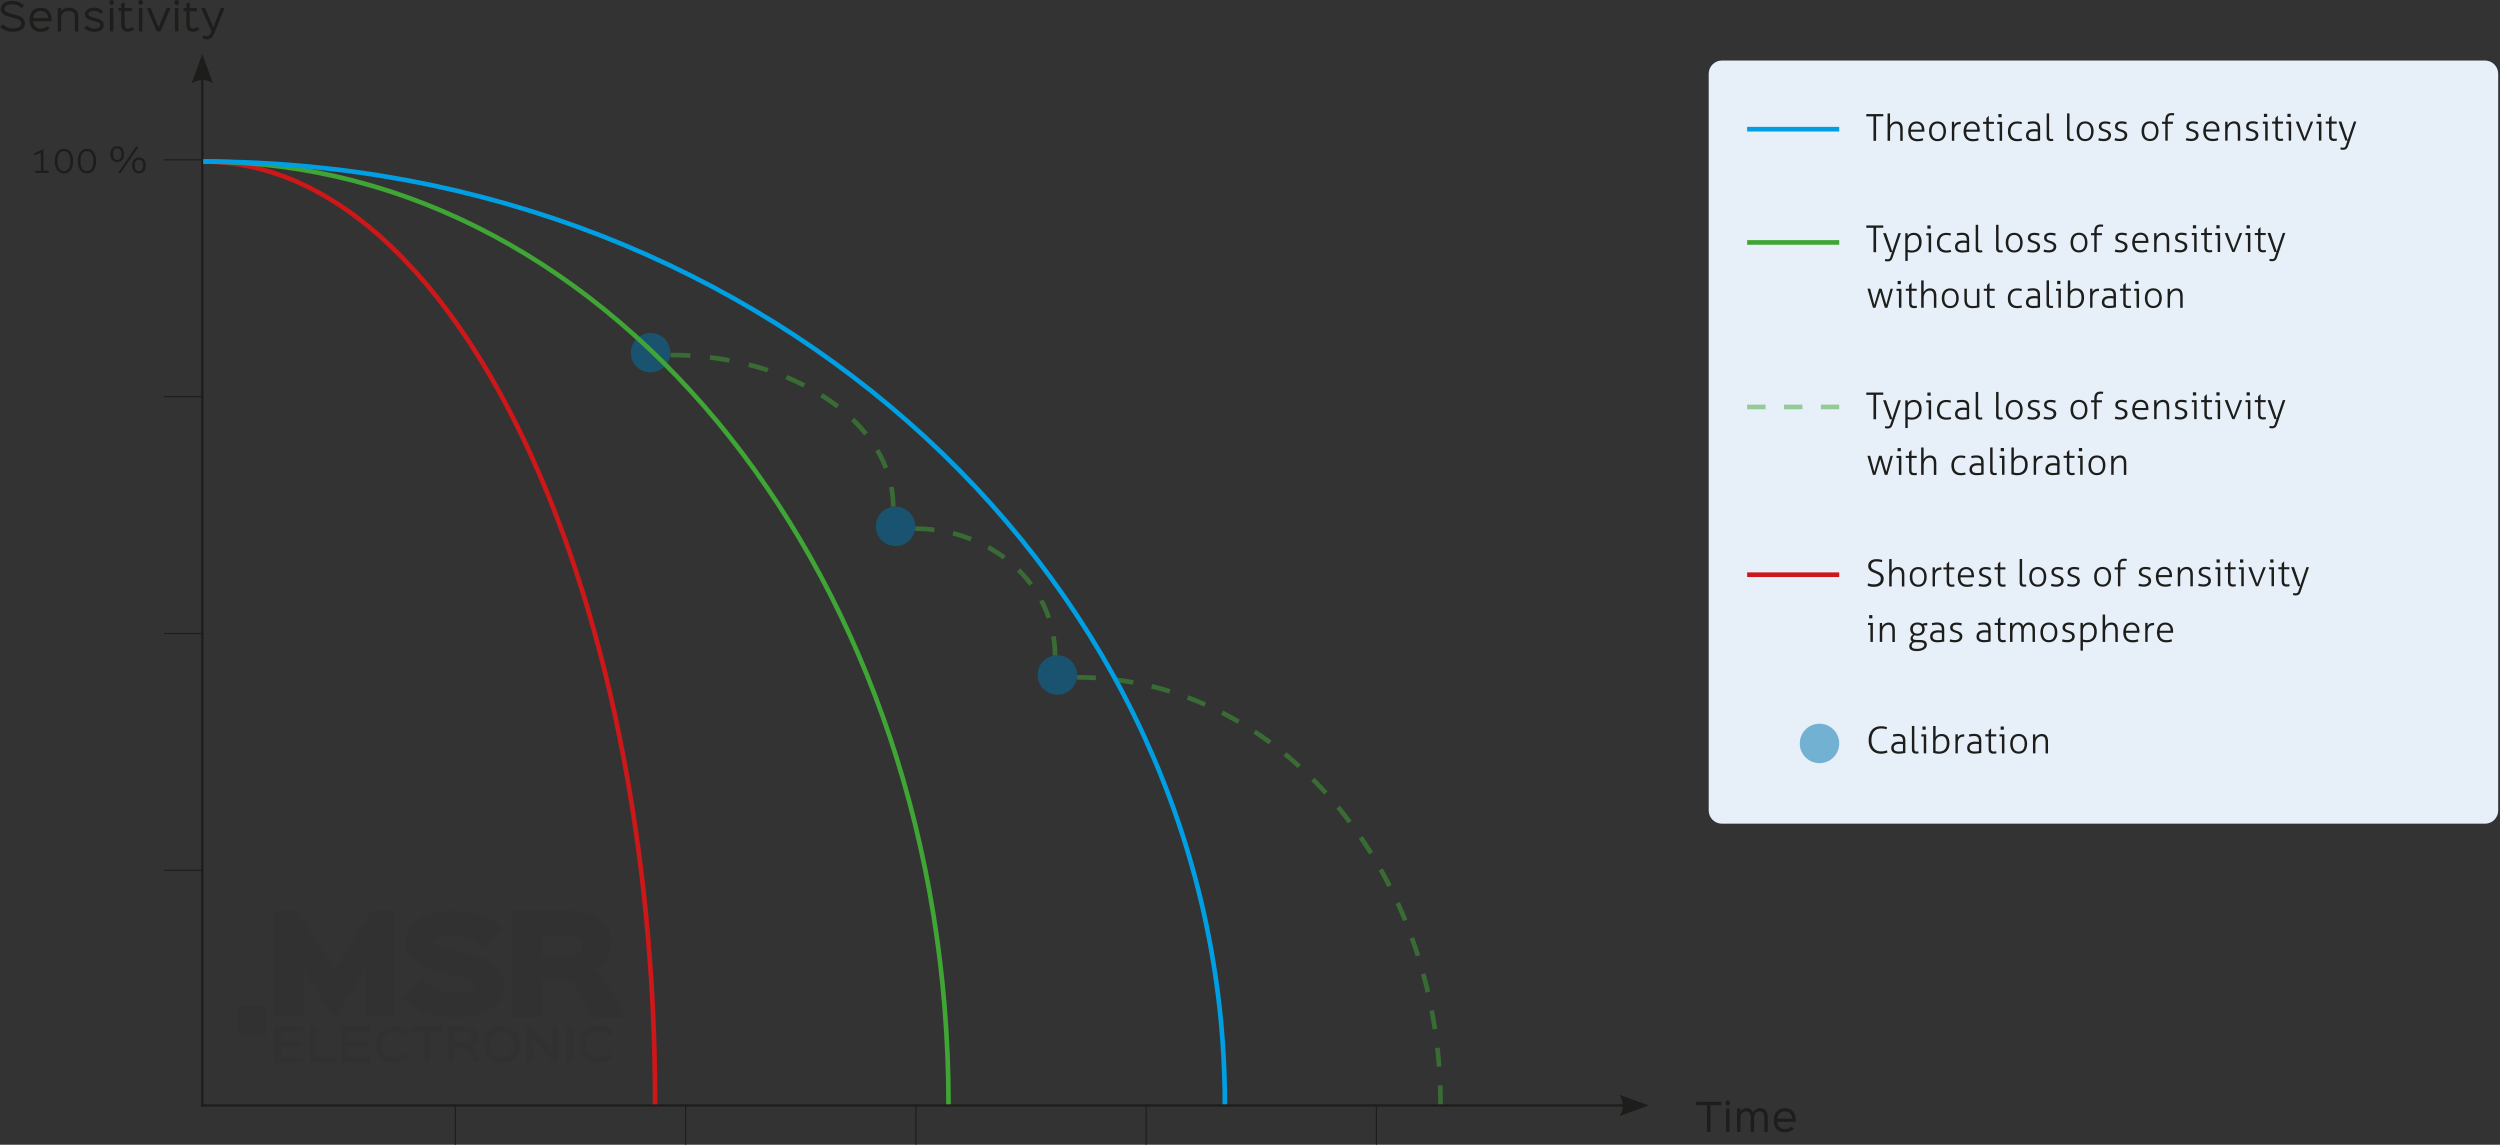 <?xml version="1.0" encoding="UTF-8"?><svg id="Ebene_1" xmlns="http://www.w3.org/2000/svg" xmlns:xlink="http://www.w3.org/1999/xlink" viewBox="0 0 538.58 246.61"><rect x="0" y="0" width="538.58" height="246.61" fill="#333333" stroke="none"/><defs><style>.cls-1{clip-path:url(#clippath-4);}.cls-1,.cls-2,.cls-3,.cls-4,.cls-5,.cls-6,.cls-7,.cls-8,.cls-9,.cls-10,.cls-11,.cls-12,.cls-13,.cls-14,.cls-15,.cls-16,.cls-17,.cls-18,.cls-19,.cls-20,.cls-21,.cls-22,.cls-23,.cls-24,.cls-25,.cls-26,.cls-27{fill:none;}.cls-2{clip-path:url(#clippath-2);}.cls-3{clip-path:url(#clippath-6);}.cls-4{stroke-dasharray:0 0 4.1 4.1;}.cls-4,.cls-7,.cls-18,.cls-19,.cls-21{stroke:#3fa535;}.cls-5{clip-path:url(#clippath-9);}.cls-6{clip-path:url(#clippath-12);}.cls-7{stroke-dasharray:0 0 4.06 4.06;}.cls-8{clip-path:url(#clippath-13);}.cls-28{fill:#0073ad;}.cls-9{stroke:#009fe3;}.cls-10{clip-path:url(#clippath-7);}.cls-11{clip-path:url(#clippath-10);}.cls-12{clip-path:url(#clippath-5);}.cls-13{stroke-width:.25px;}.cls-13,.cls-14{stroke:#1d1d1b;}.cls-14{stroke-width:.5px;}.cls-15{clip-path:url(#clippath-3);}.cls-29{fill:#e7eff8;}.cls-16{opacity:.5;}.cls-17{clip-path:url(#clippath-11);}.cls-18{stroke-dasharray:0 0 3.97 3.97;}.cls-19{stroke-dasharray:0 0 4.26 4.26;}.cls-22{clip-path:url(#clippath);}.cls-23{opacity:.08;}.cls-24{clip-path:url(#clippath-1);}.cls-25{clip-path:url(#clippath-8);}.cls-26{clip-path:url(#clippath-14);}.cls-27{stroke:#cd1719;}.cls-30{fill:#1d1d1b;}</style><clipPath id="clippath"><rect class="cls-20" width="538.18" height="246.65"/></clipPath><clipPath id="clippath-1"><rect class="cls-20" width="538.18" height="246.65"/></clipPath><clipPath id="clippath-2"><rect class="cls-20" x="378.73" y="148.91" width="26.5" height="16.5"/></clipPath><clipPath id="clippath-3"><rect class="cls-20" width="538.18" height="246.65"/></clipPath><clipPath id="clippath-4"><rect class="cls-20" x="367.39" y="80.17" width="37.84" height="9"/></clipPath><clipPath id="clippath-5"><rect class="cls-20" x="126.91" y="64.72" width="26.5" height="16.5"/></clipPath><clipPath id="clippath-6"><rect class="cls-20" x="179.68" y="102.14" width="26.5" height="16.5"/></clipPath><clipPath id="clippath-7"><rect class="cls-20" x="214.54" y="134.17" width="26.5" height="16.5"/></clipPath><clipPath id="clippath-8"><rect class="cls-20" x="31.74" y="171.46" width="127.94" height="60.39"/></clipPath><clipPath id="clippath-9"><rect class="cls-20" width="538.18" height="246.65"/></clipPath><clipPath id="clippath-10"><rect class="cls-20" width="538.18" height="246.65"/></clipPath><clipPath id="clippath-11"><rect class="cls-20" width="538.18" height="246.65"/></clipPath><clipPath id="clippath-12"><rect class="cls-20" x="223.04" y="138.42" width="96.8" height="100.47"/></clipPath><clipPath id="clippath-13"><rect class="cls-20" x="135.42" y="68.97" width="66.52" height="41.17"/></clipPath><clipPath id="clippath-14"><rect class="cls-20" x="188.19" y="106.39" width="48.6" height="35.78"/></clipPath></defs><g class="cls-22"><g class="cls-24"><path class="cls-29" d="m370.94,13.04h164.41c1.56,0,2.84,1.27,2.84,2.84v158.74c0,1.56-1.27,2.83-2.83,2.83h-164.41c-1.56,0-2.84-1.27-2.84-2.84V15.88c0-1.56,1.27-2.84,2.84-2.84Z"/><g class="cls-16"><g class="cls-2"><path class="cls-28" d="m391.98,164.41c2.35,0,4.25-1.9,4.25-4.25s-1.9-4.25-4.25-4.25-4.25,1.9-4.25,4.25,1.9,4.25,4.25,4.25"/></g></g><path class="cls-30" d="m47.57,1.73l-1.4,3.61-.21.64h-.02l-.22-.64-1.57-3.61h-.82l2.25,5.03c-.26.68-.58,1.03-1.02,1.03-.3,0-.62-.07-.85-.2v.7c.26.14.57.2.94.2.63,0,1.16-.45,1.46-1.18l2.28-5.58h-.82Zm-5.11,4.05c-.28.26-.54.38-.9.38-.42,0-.69-.3-.69-.89v-2.78l-.04-.08h1.6v-.67h-1.6l.04-.08V.45l-.73.4v.8l.04.08h-.64v.67h.64l-.04.08v2.82c0,.99.54,1.55,1.38,1.55.53,0,1-.18,1.46-.56l-.52-.51Zm-3.93-5.25C38.53.22,38.37,0,38.05,0s-.48.22-.48.53.16.53.48.53.48-.22.48-.53m-.11,1.2h-.74v5.04h.74V1.73Zm-2.52,0l-1.5,3.61-.21.64h-.02l-.22-.64-1.5-3.61h-.82l2.14,5.04h.81l2.14-5.04h-.82Zm-5.12-1.2C30.77.22,30.61,0,30.29,0s-.48.22-.48.53.16.53.48.53.48-.22.48-.53m-.11,1.2h-.74v5.04h.74V1.73Zm-2.22,4.05c-.28.26-.54.38-.9.38-.42,0-.69-.3-.69-.89v-2.78l-.04-.08h1.6v-.67h-1.6l.04-.08V.45l-.74.4v.8l.04.08h-.64v.67h.64l-.04.08v2.82c0,.99.54,1.55,1.38,1.55.53,0,1-.18,1.46-.56l-.52-.51Zm-3.93-5.25C24.52.22,24.36,0,24.04,0s-.48.22-.48.53.16.53.48.53.48-.22.48-.53m-.11,1.2h-.74v5.04h.74V1.73Zm-2.06,3.66c0-.65-.39-1.1-1.39-1.38-.11-.03-.7-.22-.81-.25-.82-.22-1.11-.42-1.11-.73,0-.33.37-.68,1.24-.68.62,0,1.07.24,1.42.66l.54-.54c-.49-.54-1.17-.82-1.96-.82-1.35,0-1.98.67-1.98,1.41,0,.78.65,1.12,1.53,1.37.1.03.78.23.9.26.69.18.88.4.88.73,0,.4-.4.74-1.3.74-.59,0-1.06-.19-1.62-.7l-.54.54c.56.62,1.39.86,2.18.86,1.46,0,2.02-.74,2.02-1.47m-5.48-1.83c0-1.22-.73-1.9-2.06-1.9-.65,0-1.26.28-1.61.71h-.02v-.63h-.73v5.04h.73v-2.99c0-.95.7-1.42,1.54-1.42,1.16,0,1.41.56,1.41,1.36v3.06h.73v-3.22Zm-5.74.74c0-1.52-.77-2.64-2.36-2.64s-2.4,1.1-2.4,2.64c0,1.46.77,2.56,2.43,2.56.77,0,1.42-.26,1.91-.74l-.52-.51c-.36.35-.83.54-1.38.54-1.02,0-1.55-.57-1.68-1.48l-.09-.08h4.07c0-.1.02-.18.02-.3m-4.08-.38l.09-.08c.13-.84.62-1.48,1.63-1.48s1.48.62,1.6,1.48l.09.08h-3.41Zm-1.68,1.1c0-.75-.52-1.41-1.8-1.74-.15-.04-.9-.25-1.05-.29-1.07-.3-1.57-.55-1.57-1.05,0-.53.54-1,1.76-1,.85,0,1.49.34,1.9.82l.58-.55c-.56-.62-1.44-.99-2.48-.99C.94.21.17,1.06.17,1.96c0,.94.78,1.37,1.97,1.7.14.04,1.05.28,1.19.32.88.23,1.26.64,1.26,1.08,0,.62-.63,1.07-1.83,1.07-.82,0-1.46-.26-2.15-.9l-.6.56c.66.72,1.74,1.06,2.78,1.06,1.9,0,2.58-.94,2.58-1.84"/><path class="cls-30" d="m386.88,241.38c0-1.52-.77-2.64-2.36-2.64s-2.4,1.1-2.4,2.64c0,1.46.77,2.56,2.43,2.56.77,0,1.42-.26,1.91-.74l-.52-.51c-.36.35-.83.54-1.38.54-1.02,0-1.55-.57-1.68-1.48l-.09-.08h4.07c0-.1.02-.18.02-.3m-4.08-.38l.09-.08c.13-.84.62-1.48,1.63-1.48s1.48.62,1.6,1.48l.09.08h-3.41Zm-1.96-.14c0-1.41-.55-2.13-1.65-2.13-.62,0-1.19.36-1.51.88h-.02c-.25-.5-.75-.88-1.41-.88-.55,0-1.05.29-1.3.71h0v-.63h-.74v5.04h.74v-3.02c0-.81.49-1.4,1.17-1.4.87,0,1.03.61,1.03,1.43v2.99h.74v-3.03c0-.73.37-1.38,1.17-1.38.94,0,1.04.7,1.04,1.62v2.8h.74v-2.99Zm-8.13-3.25c0-.31-.16-.53-.48-.53s-.48.22-.48.53.16.53.48.53.48-.22.48-.53m-.11,1.2h-.73v5.04h.73v-5.04Zm-1.78-1.44h-5.4v.72h2.36l-.04.08v5.68h.76v-5.68l-.04-.08h2.36v-.72Z"/><path class="cls-30" d="m437.96,162.28s.08,0,.14.01c.06,0,.1,0,.13,0,.03,0,.08,0,.13,0,.06,0,.1,0,.13-.01v-2.02c0-.27.04-.5.1-.71.07-.21.16-.38.28-.52s.26-.25.43-.32c.17-.07.34-.11.53-.11.28,0,.49.1.64.3.14.2.21.52.21.98v2.42s.08,0,.14.01c.06,0,.1,0,.13,0,.03,0,.08,0,.13,0,.06,0,.1,0,.13-.01v-2.58c0-.51-.11-.9-.32-1.18-.21-.28-.55-.42-1.02-.42-.18,0-.34.03-.49.08-.15.05-.28.12-.4.2-.11.08-.21.17-.3.27-.09.1-.15.2-.21.29,0-.11,0-.23,0-.38,0-.14-.01-.26-.02-.36-.04,0-.08,0-.12-.01-.04,0-.08,0-.12,0-.04,0-.08,0-.12,0s-.08,0-.12.01v4.08Zm-2.28-.07c.23-.11.42-.26.57-.45.15-.19.27-.42.34-.68.08-.26.12-.54.12-.84s-.04-.58-.12-.84c-.08-.26-.19-.49-.34-.68-.15-.19-.34-.34-.57-.45-.23-.11-.49-.16-.8-.16s-.57.06-.8.16c-.23.11-.42.26-.57.45-.15.19-.26.42-.34.68-.07.26-.11.54-.11.84s.04.58.11.84c.08.26.19.49.34.68.15.19.34.34.57.45.23.11.5.16.8.16s.57-.06.8-.16m-1.75-.75c-.21-.3-.32-.71-.32-1.22s.11-.93.32-1.22c.21-.3.53-.45.96-.45s.75.15.96.45c.21.3.32.71.32,1.22s-.11.92-.32,1.22c-.21.3-.53.45-.96.45s-.74-.15-.96-.45m-2.74-4.25c.07,0,.13,0,.18,0,.04,0,.1,0,.16,0,.06,0,.12,0,.16-.01,0-.05,0-.11.01-.18,0-.07,0-.13,0-.18,0-.04,0-.1,0-.16,0-.06,0-.12-.01-.16-.04,0-.1,0-.16-.01-.06,0-.12,0-.16,0-.05,0-.11,0-.18,0-.07,0-.13,0-.18.01,0,.04,0,.1-.01.16,0,.06,0,.12,0,.16,0,.05,0,.11,0,.18,0,.07,0,.13.01.18.05,0,.11,0,.18.01m.09,5.07s.08,0,.14.01c.06,0,.1,0,.13,0,.03,0,.08,0,.13,0,.06,0,.1,0,.13-.01v-4.08h-1.04s-.01.06-.01.1c0,.04,0,.08,0,.13s0,.08,0,.12c0,.04,0,.07.01.1h.51v3.63Zm-2.86-.95c0,.37.09.63.28.8.19.16.44.24.74.24.26,0,.48-.03.67-.09-.02-.16-.04-.31-.08-.45-.14.05-.3.07-.49.07-.08,0-.15,0-.22-.02s-.14-.04-.19-.08-.1-.1-.14-.18c-.04-.08-.05-.18-.05-.32v-2.66h1.1s0-.06.01-.1c0-.04,0-.08,0-.13s0-.08,0-.12c0-.04,0-.07-.01-.1h-1.1v-1.26h-.03l-.5.49v.77h-.7s-.01.06-.01.1c0,.04,0,.08,0,.12s0,.08,0,.13c0,.04,0,.08.01.1h.7v2.68Zm-2.12-1.5c-.09-.01-.21-.02-.34-.04-.14-.01-.3-.02-.5-.02-.25,0-.47.03-.68.09-.21.06-.38.14-.53.26-.15.12-.26.26-.34.42-.08.17-.12.36-.12.57,0,.44.14.76.43.96.29.2.68.3,1.17.3.24,0,.49-.02.76-.06.27-.04.49-.07.68-.11v-2.7c0-.49-.13-.84-.38-1.07-.25-.23-.64-.34-1.15-.34-.21,0-.42.01-.62.04-.2.03-.37.07-.51.11,0,.08,0,.17.03.26.02.09.04.16.07.21.14-.04.3-.08.47-.11s.37-.04.58-.04c.32,0,.57.08.74.24.17.16.25.42.25.77v.25Zm0,1.99c-.14.03-.28.05-.42.06-.14.02-.3.02-.46.02-.13,0-.26,0-.38-.03-.13-.02-.25-.06-.35-.11-.11-.06-.19-.14-.26-.24-.07-.11-.1-.25-.1-.42,0-.28.11-.49.33-.64.22-.15.53-.22.93-.22.12,0,.25,0,.39.02.14.01.25.03.34.04v1.53Zm-5.05.46s.08,0,.14.01c.06,0,.1,0,.13,0,.03,0,.08,0,.13,0,.06,0,.1,0,.13-.01v-2.1c0-.53.11-.92.33-1.14.22-.23.51-.34.87-.34h.08s.06,0,.1,0c.02-.08.02-.16.02-.25,0-.08,0-.17-.02-.26-.04,0-.07,0-.1,0h-.08c-.31,0-.57.07-.76.2-.19.14-.34.3-.45.5,0-.11,0-.22,0-.36,0-.13-.01-.24-.02-.34-.04,0-.08,0-.12-.01-.04,0-.08,0-.12,0-.04,0-.08,0-.12,0-.04,0-.08,0-.12.01v4.08Zm-4.8-.12c.14.05.33.1.55.15.22.05.46.07.7.07.74,0,1.3-.2,1.69-.6.39-.4.58-.96.58-1.66,0-.35-.04-.65-.12-.9-.08-.25-.2-.46-.34-.62-.15-.17-.32-.29-.53-.36-.21-.08-.44-.12-.69-.12-.34,0-.61.07-.82.2-.21.14-.37.29-.48.46v-2.37s-.08,0-.14-.01c-.06,0-.1,0-.13,0-.03,0-.08,0-.13,0s-.1,0-.13.01v5.76Zm.53-2.26c0-.26.04-.47.12-.64.08-.17.19-.3.31-.4.12-.1.26-.17.41-.22.15-.04.29-.06.42-.06.41,0,.71.14.89.42.18.28.28.66.28,1.14,0,.31-.04.57-.13.8s-.21.4-.35.55c-.15.14-.32.25-.51.32-.19.07-.4.1-.61.1-.15,0-.3,0-.44-.03-.14-.02-.27-.05-.39-.09v-1.89Zm-2.63-2.69c.07,0,.13,0,.18,0,.04,0,.1,0,.16,0,.06,0,.12,0,.16-.01,0-.05,0-.11.01-.18,0-.07,0-.13,0-.18,0-.04,0-.1,0-.16,0-.06,0-.12-.01-.16-.04,0-.1,0-.16-.01-.06,0-.12,0-.16,0-.05,0-.11,0-.18,0-.07,0-.13,0-.18.01,0,.04-.01.1-.01.16,0,.06,0,.12,0,.16,0,.05,0,.11,0,.18,0,.07,0,.13.01.18.05,0,.11,0,.18.01m.09,5.07s.08,0,.14.01c.06,0,.1,0,.13,0,.03,0,.08,0,.13,0,.06,0,.1,0,.13-.01v-4.08h-1.04s-.01.06-.01.1c0,.04,0,.08,0,.13s0,.08,0,.12c0,.04,0,.07.01.1h.51v3.63Zm-2.56-.82c0,.19.03.34.08.45.05.11.12.2.21.27s.19.11.3.14.22.04.34.04c.08,0,.17,0,.26-.02.09-.01.18-.03.25-.06,0-.06-.01-.13-.02-.21-.01-.08-.03-.14-.06-.21-.04.01-.1.02-.16.03-.06,0-.12.01-.18.01-.05,0-.1,0-.16-.01-.06,0-.11-.03-.16-.06-.05-.04-.09-.09-.12-.17-.03-.08-.05-.18-.05-.32v-4.94s-.08,0-.14-.01c-.06,0-.1,0-.13,0-.03,0-.08,0-.13,0s-.1,0-.13.01v5.06Zm-1.94-1.62c-.09-.01-.21-.02-.34-.04-.14-.01-.3-.02-.5-.02-.24,0-.47.03-.68.09-.21.06-.38.14-.53.26-.15.12-.26.26-.34.42s-.12.36-.12.57c0,.44.14.76.43.96s.68.3,1.17.3c.24,0,.49-.02.76-.06.27-.04.49-.07.68-.11v-2.7c0-.49-.12-.84-.38-1.07-.25-.23-.64-.34-1.15-.34-.21,0-.42.01-.62.04s-.37.07-.51.11c0,.08,0,.17.03.26.02.09.04.16.07.21.14-.04.3-.08.47-.11.18-.03.37-.04.58-.04.33,0,.57.08.74.24.17.16.25.42.25.77v.25Zm0,1.99c-.14.03-.28.05-.42.06-.14.02-.3.02-.46.02-.13,0-.26,0-.38-.03s-.24-.06-.35-.11c-.11-.06-.19-.14-.26-.24-.07-.11-.1-.25-.1-.42,0-.28.11-.49.33-.64.22-.15.53-.22.93-.22.12,0,.25,0,.39.02.14.01.25.03.34.04v1.53Zm-4.02-.02c-.21.05-.43.07-.68.07-.29,0-.57-.05-.82-.14-.25-.1-.47-.24-.66-.44-.19-.2-.34-.45-.44-.76-.11-.3-.16-.66-.16-1.07s.05-.76.14-1.07c.1-.32.23-.58.41-.8.18-.22.39-.39.64-.5s.53-.17.85-.17c.16,0,.3,0,.42.02.12.01.23.02.32.04.09.02.17.03.24.06.07.02.14.04.21.06.04-.09.07-.17.08-.23.02-.06.03-.14.04-.24-.1-.03-.26-.07-.49-.12-.22-.05-.5-.07-.84-.07-.4,0-.76.07-1.08.2s-.6.33-.82.59c-.23.26-.4.58-.53.95s-.19.8-.19,1.28.06.88.19,1.25c.13.36.31.67.54.91.23.25.51.43.83.56.32.13.68.19,1.07.19.28,0,.54-.02.79-.08.25-.05.47-.12.65-.21-.02-.08-.04-.16-.07-.23-.03-.07-.07-.15-.11-.23-.14.08-.31.14-.52.18"/><path class="cls-30" d="m465.25,135.88c.04-.42.17-.74.38-.97s.5-.34.87-.34c.2,0,.38.04.52.11.14.08.26.17.35.29.09.12.16.26.2.42.04.16.06.32.06.49h-2.38Zm2.9.44c0-.05,0-.12.01-.19,0-.08,0-.14,0-.18,0-.27-.04-.51-.11-.74s-.18-.42-.32-.58-.32-.29-.52-.38c-.21-.09-.45-.14-.71-.14-.32,0-.6.06-.82.17s-.42.27-.56.46c-.15.2-.26.43-.33.69s-.11.54-.11.84.04.59.12.85c.08.26.2.48.36.67.16.19.37.33.62.44.25.1.56.16.91.16.24,0,.47-.02.68-.06.21-.04.39-.09.54-.16,0-.07-.02-.15-.03-.23-.02-.08-.04-.16-.06-.22-.17.06-.34.1-.51.14-.17.03-.36.05-.56.05-.5,0-.88-.13-1.13-.38-.25-.26-.38-.66-.38-1.2h2.91Zm-6.01,1.96s.08,0,.14.01c.06,0,.1,0,.13,0,.03,0,.08,0,.13,0,.06,0,.1,0,.13-.01v-2.1c0-.53.11-.92.33-1.14.22-.23.51-.34.87-.34h.08s.06,0,.1,0c.02-.08.02-.16.02-.25,0-.08,0-.17-.02-.26-.04,0-.07,0-.1,0h-.08c-.32,0-.57.07-.76.2-.19.14-.34.3-.45.5,0-.11,0-.22,0-.36,0-.13-.01-.24-.02-.34-.04,0-.08,0-.12-.01-.04,0-.08,0-.12,0-.04,0-.08,0-.12,0-.04,0-.08,0-.12.01v4.08Zm-4.15-2.4c.04-.42.17-.74.38-.97.21-.23.5-.34.87-.34.2,0,.38.04.52.11.14.08.26.17.35.29.09.12.16.26.2.42.04.16.06.32.06.49h-2.38Zm2.9.44c0-.05,0-.12.01-.19,0-.08,0-.14,0-.18,0-.27-.04-.51-.11-.74s-.18-.42-.32-.58c-.14-.16-.32-.29-.52-.38-.21-.09-.45-.14-.71-.14-.32,0-.6.06-.82.17s-.42.27-.56.46c-.15.2-.26.43-.33.69-.07.26-.11.54-.11.84s.04.59.12.85c.08.26.2.48.36.67.16.19.37.33.62.44.25.1.56.16.91.16.25,0,.47-.02.68-.06.21-.04.39-.09.54-.16,0-.07-.02-.15-.03-.23s-.04-.16-.06-.22c-.17.06-.34.1-.51.14-.17.03-.36.05-.56.05-.5,0-.88-.13-1.13-.38-.25-.26-.38-.66-.38-1.2h2.91Zm-7.9,1.96s.08,0,.14.01c.06,0,.1,0,.13,0,.03,0,.08,0,.13,0,.06,0,.1,0,.13-.01v-2.06c0-.27.03-.5.1-.71.07-.2.16-.38.28-.51.12-.14.26-.24.42-.31.16-.07.34-.1.52-.1.28,0,.5.1.65.3.15.2.22.52.22.98v2.42s.08,0,.14.01c.06,0,.1,0,.13,0,.03,0,.08,0,.13,0,.06,0,.1,0,.13-.01v-2.58c0-.51-.11-.9-.33-1.18-.22-.28-.57-.42-1.04-.42-.17,0-.33.02-.47.07-.14.05-.27.11-.38.19s-.21.17-.3.27c-.09.1-.15.2-.21.29v-2.53s-.08,0-.14-.01c-.06,0-.1,0-.13,0-.03,0-.08,0-.13,0s-.1,0-.13.01v5.88Zm-4.26-2.38c0-.26.04-.47.12-.64.08-.17.19-.3.31-.41.13-.1.26-.18.41-.22.15-.04.29-.06.42-.06.41,0,.71.14.89.42.18.28.28.66.28,1.15,0,.31-.04.57-.12.8-.08.22-.19.4-.33.55-.14.14-.3.25-.49.32-.19.07-.38.1-.59.1s-.39-.01-.52-.04c-.13-.02-.26-.06-.38-.11v-1.86Zm-.53,4.26s.08,0,.13.01c.06,0,.1,0,.13,0,.03,0,.07,0,.13,0,.06,0,.1,0,.14-.01v-1.92c.12.04.26.08.41.1.15.02.29.03.42.03.35,0,.65-.05.92-.16.27-.1.5-.25.68-.45.18-.19.32-.43.42-.71.1-.28.14-.6.14-.95s-.04-.65-.12-.9c-.08-.25-.2-.46-.34-.62-.15-.17-.32-.29-.53-.36-.21-.08-.44-.12-.69-.12-.34,0-.61.07-.82.2-.21.13-.37.29-.48.46l-.05-.56s-.07,0-.12-.01-.09,0-.12,0-.07,0-.12,0c-.05,0-.09,0-.12.01v5.97Zm-3.96-1.97c.12.05.28.1.48.13.2.03.43.05.68.05.23,0,.44-.03.63-.09.19-.06.36-.14.5-.25.14-.11.25-.24.32-.4.08-.16.12-.33.12-.52,0-.21-.04-.38-.12-.52-.08-.14-.18-.25-.3-.34-.12-.09-.25-.16-.4-.22-.15-.06-.29-.11-.44-.16-.11-.03-.22-.07-.32-.1-.1-.04-.19-.08-.26-.13-.08-.05-.14-.11-.18-.18-.05-.07-.07-.16-.07-.26,0-.19.07-.34.2-.45.14-.12.37-.17.69-.17.19,0,.37.02.54.06.17.04.32.08.43.11.05-.15.09-.3.11-.46-.11-.04-.26-.08-.45-.12-.19-.04-.4-.06-.6-.06-.5,0-.86.1-1.1.3-.24.2-.36.47-.36.79,0,.18.03.32.09.44.06.12.14.22.24.3.1.08.22.15.35.2.13.05.26.1.4.14.12.04.24.08.36.12.12.04.22.09.32.16.09.06.17.14.22.24.06.09.08.21.08.36,0,.21-.09.38-.28.52-.19.14-.44.21-.76.21-.17,0-.35-.02-.54-.05-.19-.03-.34-.08-.46-.12-.07.16-.12.32-.15.48m-2.02.01c.23-.11.42-.26.57-.45s.27-.42.35-.68c.08-.26.11-.54.11-.84s-.04-.58-.11-.84c-.08-.26-.19-.49-.35-.68s-.34-.34-.57-.45c-.23-.11-.49-.16-.8-.16s-.57.06-.8.16c-.23.11-.42.26-.57.45-.15.19-.27.42-.34.68-.07.26-.11.54-.11.84s.04.58.11.84c.08.26.19.49.34.68.15.19.34.34.57.45.23.11.5.16.8.16s.57-.06.8-.16m-1.75-.75c-.21-.3-.32-.71-.32-1.22s.11-.93.32-1.22c.21-.3.53-.45.95-.45s.75.15.96.45c.21.3.32.71.32,1.22s-.11.92-.32,1.22c-.21.3-.53.45-.96.45s-.74-.15-.95-.45m-7.4.82s.08,0,.13.01c.06,0,.1,0,.13,0,.03,0,.08,0,.13,0,.06,0,.1,0,.13-.01v-2.05c0-.25.03-.47.09-.68.06-.2.13-.38.24-.53.1-.15.22-.26.36-.35.14-.08.29-.12.46-.12.25,0,.43.1.56.3.13.2.19.5.19.91v2.52s.08,0,.14.01c.06,0,.1,0,.13,0,.03,0,.08,0,.13,0,.06,0,.1,0,.13-.01v-2.39c0-.18.02-.34.07-.5.04-.16.11-.29.2-.41.09-.12.19-.21.32-.28.13-.07.28-.1.45-.1.28,0,.49.1.64.31.14.21.21.53.21.96v2.42s.08,0,.13.01c.06,0,.1,0,.13,0,.03,0,.08,0,.13,0,.06,0,.1,0,.13-.01v-2.6c0-.51-.1-.9-.32-1.17-.21-.27-.55-.41-1.03-.41-.15,0-.3.02-.42.07-.12.04-.24.1-.33.18-.1.07-.18.15-.26.24-.08.09-.14.18-.2.26-.05-.11-.1-.21-.16-.3-.06-.09-.12-.17-.21-.24-.08-.07-.18-.12-.29-.16-.11-.04-.25-.06-.4-.06-.16,0-.31.02-.44.07-.13.04-.25.1-.35.18-.1.07-.19.16-.27.26-.07.1-.13.19-.18.3,0-.11,0-.23,0-.36,0-.13-.01-.25-.03-.34-.04,0-.08,0-.12-.01-.04,0-.08,0-.12,0-.04,0-.08,0-.12,0-.04,0-.08,0-.12.01v4.08Zm-2.61-.95c0,.37.09.63.28.8.19.16.44.24.74.24.26,0,.48-.03.67-.09-.02-.16-.04-.31-.08-.45-.14.05-.3.07-.49.07-.08,0-.15,0-.22-.02s-.14-.04-.19-.08-.1-.1-.14-.18c-.04-.08-.05-.18-.05-.32v-2.66h1.1s0-.06.01-.1c0-.04,0-.08,0-.13s0-.08,0-.12c0-.04,0-.07-.01-.1h-1.1v-1.26h-.03l-.5.49v.77h-.7s-.01.06-.01.1c0,.04,0,.08,0,.12s0,.08,0,.13c0,.04,0,.08.01.1h.7v2.68Zm-2.12-1.5c-.09-.01-.21-.02-.34-.04-.14-.01-.3-.02-.5-.02-.25,0-.47.03-.68.09-.21.06-.38.14-.53.26-.15.12-.26.26-.34.42-.08.17-.12.36-.12.57,0,.44.14.76.43.96.29.2.68.3,1.17.3.24,0,.49-.02.76-.06.27-.04.49-.07.68-.11v-2.7c0-.49-.13-.84-.38-1.07-.25-.23-.64-.34-1.15-.34-.21,0-.42.01-.62.04-.2.03-.37.07-.51.11,0,.08,0,.17.03.26.02.09.04.16.07.21.14-.04.3-.08.47-.11s.37-.04.58-.04c.32,0,.57.08.74.24.17.16.25.42.25.77v.25Zm0,1.99c-.14.03-.28.05-.42.06-.14.02-.3.02-.46.02-.13,0-.26,0-.38-.03-.13-.02-.25-.06-.35-.11-.11-.06-.19-.14-.26-.24-.07-.11-.1-.25-.1-.42,0-.28.11-.49.33-.64.22-.15.53-.22.93-.22.12,0,.25,0,.39.02.14.01.25.03.34.04v1.53Zm-8.29.38c.12.05.28.1.48.13s.43.05.68.05c.23,0,.44-.03.63-.09.19-.06.36-.14.5-.25.14-.11.25-.24.32-.4.08-.16.12-.33.12-.52,0-.21-.04-.38-.12-.52-.08-.14-.18-.25-.3-.34-.12-.09-.25-.16-.4-.22-.15-.06-.29-.11-.44-.16-.11-.03-.22-.07-.32-.1-.1-.04-.19-.08-.26-.13-.08-.05-.14-.11-.18-.18-.05-.07-.07-.16-.07-.26,0-.19.07-.34.2-.45.14-.12.37-.17.69-.17.19,0,.37.02.54.06.17.04.32.08.43.11.05-.15.08-.3.11-.46-.11-.04-.26-.08-.45-.12-.19-.04-.4-.06-.6-.06-.5,0-.86.1-1.1.3-.24.2-.36.47-.36.79,0,.18.03.32.09.44.06.12.14.22.24.3.1.08.22.15.35.2.13.05.26.1.4.14.12.04.24.08.36.12.12.04.22.09.32.16.09.06.17.14.22.24.06.09.08.21.08.36,0,.21-.09.38-.28.52-.19.14-.44.21-.76.21-.17,0-.35-.02-.54-.05-.19-.03-.34-.08-.46-.12-.07.16-.12.32-.15.48m-1.67-2.37c-.09-.01-.21-.02-.34-.04-.14-.01-.3-.02-.5-.02-.25,0-.47.03-.68.09-.21.06-.38.14-.53.26-.15.12-.26.26-.34.42-.08.17-.12.36-.12.57,0,.44.14.76.43.96.29.2.68.3,1.17.3.24,0,.49-.02.76-.06.27-.04.49-.07.68-.11v-2.7c0-.49-.13-.84-.38-1.07-.25-.23-.64-.34-1.15-.34-.21,0-.42.01-.62.04-.2.03-.37.07-.51.11,0,.08,0,.17.03.26.02.09.04.16.07.21.14-.04.3-.08.47-.11s.37-.04.58-.04c.33,0,.57.08.74.24.16.16.25.42.25.77v.25Zm0,1.99c-.14.03-.28.05-.42.06-.14.02-.3.02-.46.02-.13,0-.26,0-.38-.03-.13-.02-.25-.06-.35-.11-.11-.06-.19-.14-.26-.24-.07-.11-.1-.25-.1-.42,0-.28.11-.49.33-.64.22-.15.53-.22.93-.22.12,0,.25,0,.39.02s.25.03.34.04v1.53Zm-6-3c.16-.19.42-.28.76-.28s.6.1.77.28.25.42.25.7-.08.51-.25.7c-.17.19-.42.28-.77.28s-.6-.1-.76-.28c-.16-.19-.24-.42-.24-.7s.08-.51.24-.7m1.34,3.54c.32,0,.54.05.68.14.14.08.21.23.21.43,0,.24-.14.44-.42.6s-.66.25-1.16.25c-.15,0-.3,0-.44-.03-.14-.02-.26-.05-.36-.1-.1-.05-.18-.11-.24-.2s-.09-.19-.09-.32c0-.24.08-.43.23-.58.15-.15.35-.22.6-.21l.99.02Zm-.9-.51c-.14,0-.26-.01-.35-.04-.09-.02-.16-.06-.21-.1-.05-.04-.08-.08-.1-.13-.02-.05-.02-.1-.02-.15,0-.11.03-.21.09-.3.06-.09.17-.18.32-.28.17.06.37.09.6.09s.42-.03.61-.1.36-.16.5-.28.25-.27.33-.44c.08-.18.12-.38.12-.61,0-.15-.02-.29-.06-.42-.04-.13-.1-.25-.17-.37h.76c.02-.08.03-.17.03-.27s-.01-.18-.03-.26c-.1,0-.2,0-.3.02-.1.01-.2.03-.3.05-.1.02-.18.04-.26.07-.08.03-.15.05-.2.07-.13-.09-.28-.16-.45-.22-.17-.06-.36-.08-.58-.08-.26,0-.48.04-.68.11-.2.07-.36.18-.49.3s-.23.28-.3.45c-.07.17-.1.36-.1.56,0,.27.06.51.17.7s.26.36.45.47c-.17.11-.3.24-.4.38s-.15.31-.15.52c0,.14.04.26.1.36s.15.18.26.24c-.19.09-.34.23-.46.42-.12.19-.18.38-.18.58s.04.36.12.5c.08.14.19.25.34.33.15.08.32.14.52.18.2.04.42.06.66.06.31,0,.6-.03.86-.1s.49-.16.68-.28c.19-.12.34-.26.45-.43.11-.17.16-.36.16-.56,0-.3-.1-.55-.3-.73s-.54-.28-1-.29l-1.04-.02Zm-7.8.42s.08,0,.14.01c.06,0,.1,0,.13,0,.03,0,.08,0,.13,0,.06,0,.1,0,.13-.01v-2.02c0-.27.04-.5.1-.71s.16-.38.28-.52.26-.25.43-.32.34-.11.53-.11c.28,0,.5.1.64.3s.21.52.21.98v2.42s.08,0,.14.01c.06,0,.1,0,.13,0,.03,0,.08,0,.13,0,.06,0,.1,0,.13-.01v-2.58c0-.51-.11-.9-.32-1.18-.21-.28-.55-.42-1.02-.42-.18,0-.34.03-.49.08-.15.05-.28.12-.4.2-.11.08-.21.17-.3.27-.09.1-.15.2-.21.29,0-.11,0-.23,0-.38,0-.14-.01-.26-.02-.36-.04,0-.08,0-.12-.01-.04,0-.08,0-.12,0-.04,0-.08,0-.12,0s-.08,0-.12.01v4.08Zm-2.1-5.07c.07,0,.13,0,.18,0,.04,0,.1,0,.16,0,.06,0,.12,0,.16-.01,0-.05,0-.11.01-.18s0-.13,0-.18c0-.04,0-.1,0-.16,0-.06,0-.12-.01-.16-.04,0-.1,0-.16-.01-.06,0-.12,0-.16,0-.05,0-.11,0-.18,0-.07,0-.13,0-.18.01,0,.04,0,.1-.01.16,0,.06,0,.12,0,.16,0,.05,0,.11,0,.18,0,.07,0,.13.01.18.05,0,.11,0,.18.01m.09,5.07s.08,0,.14.01c.06,0,.1,0,.13,0,.03,0,.08,0,.13,0,.06,0,.1,0,.13-.01v-4.08h-1.04s0,.06-.01.1,0,.08,0,.13,0,.08,0,.12,0,.07.01.1h.51v3.63Z"/><path class="cls-30" d="m495.19,127.29c-.07.2-.15.34-.24.42-.09.07-.22.11-.37.11-.11,0-.2,0-.29-.03-.09-.02-.15-.04-.19-.05-.08.13-.12.28-.12.45.07.02.17.04.28.06.11.02.23.03.34.03.24,0,.45-.06.62-.18.18-.12.31-.32.41-.62l1.79-5.29s-.08,0-.13-.01c-.05,0-.1,0-.14,0s-.09,0-.14,0c-.05,0-.1,0-.13.01l-1.33,3.97-1.35-3.97s-.08,0-.14-.01-.12,0-.16,0c-.05,0-.11,0-.17,0-.06,0-.1,0-.14.01l1.47,4.08s.08,0,.14.01c.06,0,.12,0,.16,0h.15l-.33.99Zm-3.63-1.96c0,.37.09.63.28.8.19.16.44.24.74.24.26,0,.48-.03.67-.09-.02-.16-.04-.31-.08-.45-.14.05-.3.07-.49.07-.07,0-.15,0-.22-.02-.07-.01-.14-.04-.19-.08s-.1-.1-.14-.18c-.04-.08-.05-.18-.05-.32v-2.66h1.1s0-.06.01-.1c0-.04,0-.08,0-.13s0-.08,0-.12c0-.04,0-.07-.01-.1h-1.1v-1.26h-.03l-.5.49v.77h-.7s-.01.06-.01.1c0,.04,0,.08,0,.12s0,.08,0,.13c0,.04,0,.08.01.1h.7v2.68Zm-2.29-4.12c.07,0,.13,0,.18,0,.04,0,.1,0,.16,0,.06,0,.12,0,.16-.01,0-.05,0-.11.01-.18,0-.07,0-.13,0-.18,0-.04,0-.1,0-.16,0-.06,0-.12-.01-.16-.04,0-.1,0-.16-.01-.06,0-.12,0-.16,0-.05,0-.11,0-.18,0-.07,0-.13,0-.18.01,0,.04-.01.1-.01.16,0,.06,0,.12,0,.16,0,.05,0,.11,0,.18,0,.07,0,.13.01.18.05,0,.11,0,.18.01m.09,5.07s.08,0,.14.01c.06,0,.1,0,.13,0,.03,0,.08,0,.13,0,.06,0,.1,0,.13-.01v-4.08h-1.04s0,.06-.01.1c0,.04,0,.08,0,.13s0,.08,0,.12c0,.04,0,.07.01.1h.51v3.63Zm-3.37,0c.08.02.17.02.26.02s.17,0,.25-.02l1.62-4.08s-.07,0-.13-.01c-.05,0-.1,0-.14,0s-.09,0-.14,0c-.05,0-.1,0-.13.01l-1.31,3.53-1.29-3.53s-.08,0-.14-.01-.12,0-.16,0c-.05,0-.11,0-.17,0-.06,0-.1,0-.14.01l1.62,4.08Zm-3.23-5.07c.07,0,.13,0,.18,0,.04,0,.1,0,.16,0,.06,0,.12,0,.16-.01,0-.05,0-.11.01-.18,0-.07,0-.13,0-.18,0-.04,0-.1,0-.16,0-.06,0-.12-.01-.16-.04,0-.1,0-.16-.01-.06,0-.12,0-.16,0-.05,0-.11,0-.18,0-.07,0-.13,0-.18.01,0,.04-.01.1-.01.16,0,.06,0,.12,0,.16,0,.05,0,.11,0,.18,0,.07,0,.13.01.18.05,0,.11,0,.18.01m.09,5.07s.08,0,.14.01c.06,0,.1,0,.13,0,.03,0,.08,0,.13,0,.06,0,.1,0,.13-.01v-4.08h-1.04s-.01.06-.01.1c0,.04,0,.08,0,.13s0,.08,0,.12c0,.04,0,.07.01.1h.51v3.63Zm-2.86-.95c0,.37.09.63.28.8.19.16.44.24.74.24.26,0,.48-.03.67-.09-.02-.16-.04-.31-.08-.45-.14.05-.3.07-.49.07-.07,0-.15,0-.22-.02-.07-.01-.14-.04-.19-.08s-.1-.1-.14-.18c-.04-.08-.05-.18-.05-.32v-2.66h1.1s0-.06.01-.1c0-.04,0-.08,0-.13s0-.08,0-.12c0-.04,0-.07-.01-.1h-1.1v-1.26h-.03l-.5.49v.77h-.7s0,.06-.01.1c0,.04,0,.08,0,.12s0,.08,0,.13c0,.04,0,.08.01.1h.7v2.68Zm-2.29-4.12c.07,0,.13,0,.18,0,.04,0,.1,0,.16,0,.06,0,.12,0,.16-.01,0-.05,0-.11.01-.18s0-.13,0-.18c0-.04,0-.1,0-.16,0-.06,0-.12-.01-.16-.04,0-.1,0-.16-.01-.06,0-.12,0-.16,0-.05,0-.11,0-.18,0-.07,0-.13,0-.18.01,0,.04,0,.1-.01.16,0,.06,0,.12,0,.16,0,.05,0,.11,0,.18,0,.07,0,.13.01.18.05,0,.11,0,.18.01m.09,5.07s.08,0,.14.01c.06,0,.1,0,.13,0,.03,0,.08,0,.13,0,.06,0,.1,0,.13-.01v-4.08h-1.04s0,.06-.01.1,0,.08,0,.13,0,.08,0,.12,0,.07.01.1h.51v3.63Zm-4.21-.08c.12.05.28.1.48.13.2.03.43.05.68.05.23,0,.44-.03.63-.09s.36-.14.5-.25.25-.24.32-.4.12-.33.12-.52c0-.21-.04-.38-.12-.52s-.18-.25-.3-.34c-.12-.09-.25-.16-.4-.22s-.29-.11-.44-.16c-.11-.03-.22-.07-.32-.1-.1-.04-.19-.08-.26-.13s-.14-.11-.18-.18c-.05-.07-.07-.16-.07-.26,0-.19.07-.34.2-.45.14-.12.37-.17.69-.17.19,0,.37.02.54.06.17.04.32.08.43.11.05-.15.08-.3.11-.46-.11-.04-.26-.08-.45-.12-.2-.04-.4-.06-.6-.06-.5,0-.86.1-1.1.3-.24.2-.36.47-.36.79,0,.18.03.32.09.44.06.12.14.22.24.3.1.08.22.15.35.2.13.05.26.1.4.14.12.04.24.08.36.12s.22.09.32.16c.09.06.17.14.22.24s.08.21.08.36c0,.21-.09.38-.28.52-.19.14-.44.21-.76.21-.17,0-.35-.02-.54-.05-.19-.03-.34-.08-.46-.12-.07.16-.12.32-.15.48m-4.39.08s.08,0,.14.01c.06,0,.1,0,.13,0,.03,0,.08,0,.13,0,.06,0,.1,0,.13-.01v-2.02c0-.27.04-.5.1-.71s.16-.38.28-.52.26-.25.43-.32c.16-.07.34-.11.53-.11.28,0,.49.1.64.3.14.2.21.52.21.98v2.42s.08,0,.14.01c.06,0,.1,0,.13,0,.03,0,.08,0,.13,0,.06,0,.1,0,.13-.01v-2.58c0-.51-.11-.9-.32-1.18-.21-.28-.55-.42-1.02-.42-.18,0-.34.03-.49.08-.15.05-.28.12-.4.2-.11.08-.21.17-.3.27-.08.1-.15.2-.21.29,0-.11,0-.23,0-.38,0-.14-.01-.26-.02-.36-.04,0-.08,0-.12-.01s-.08,0-.12,0c-.04,0-.08,0-.12,0-.04,0-.08,0-.12.01v4.08Zm-4.15-2.4c.04-.42.17-.74.38-.97.21-.23.5-.34.87-.34.2,0,.38.04.52.11.14.08.26.17.35.29.09.12.16.26.2.42.04.16.06.32.06.49h-2.38Zm2.9.44c0-.05,0-.12.01-.19,0-.07,0-.14,0-.18,0-.27-.04-.51-.11-.74-.07-.23-.18-.42-.32-.58-.14-.16-.32-.29-.52-.38-.21-.09-.45-.14-.71-.14-.32,0-.6.06-.82.17s-.42.27-.56.46-.26.43-.33.69c-.07.26-.11.54-.11.84s.04.59.12.85c.08.26.2.48.36.67.16.19.37.33.62.44.25.1.56.16.91.16.25,0,.47-.02.68-.06.21-.04.39-.09.54-.16,0-.07-.02-.15-.03-.23s-.04-.16-.06-.22c-.17.06-.33.1-.51.14-.17.03-.36.05-.56.05-.5,0-.88-.13-1.13-.38-.25-.26-.38-.66-.38-1.2h2.91Zm-7.21,1.88c.12.05.28.1.48.13.2.03.43.05.68.05.23,0,.44-.03.63-.09.19-.06.36-.14.5-.25.14-.11.25-.24.32-.4s.12-.33.12-.52c0-.21-.04-.38-.12-.52s-.18-.25-.3-.34c-.12-.09-.25-.16-.4-.22s-.29-.11-.44-.16c-.11-.03-.22-.07-.32-.1-.1-.04-.19-.08-.26-.13-.08-.05-.14-.11-.18-.18-.04-.07-.07-.16-.07-.26,0-.19.07-.34.2-.45.14-.12.37-.17.69-.17.19,0,.37.02.54.06.17.04.32.08.43.11.05-.15.09-.3.11-.46-.11-.04-.26-.08-.45-.12-.19-.04-.4-.06-.6-.06-.5,0-.86.1-1.1.3-.24.2-.36.47-.36.79,0,.18.03.32.09.44.06.12.14.22.24.3.1.08.22.15.35.2.13.05.26.1.4.14.12.04.24.08.36.12s.22.09.32.16c.09.06.17.14.22.24s.08.21.08.36c0,.21-.09.38-.28.52-.19.14-.44.21-.76.21-.17,0-.35-.02-.54-.05-.19-.03-.34-.08-.46-.12-.07.16-.12.32-.15.48m-4.41.08s.08,0,.14.01c.06,0,.1,0,.13,0,.03,0,.08,0,.13,0,.06,0,.1,0,.13-.01v-3.63h1.12s0-.06.01-.1c0-.04,0-.08,0-.12s0-.08,0-.13c0-.04,0-.08-.01-.1h-1.12v-.34c0-.22.02-.4.06-.54.04-.14.1-.25.17-.32.07-.08.16-.13.27-.16s.23-.04.37-.04c.09,0,.18,0,.26.02.08.01.14.03.19.04.02-.08.04-.14.05-.21s.02-.15.04-.25c-.06-.02-.14-.03-.24-.04-.09-.01-.2-.02-.31-.02-.48,0-.83.12-1.05.38-.22.25-.33.63-.33,1.13v.36h-.7s0,.06-.01.1,0,.08,0,.13,0,.08,0,.12,0,.07.01.1h.7v3.63Zm-2.49-.07c.23-.11.42-.26.57-.45s.27-.42.34-.68.12-.54.12-.84-.04-.58-.12-.84-.19-.49-.34-.68-.34-.34-.57-.45c-.23-.11-.49-.16-.8-.16s-.57.06-.8.16c-.23.11-.42.26-.57.45s-.27.42-.34.68c-.08.26-.11.54-.11.84s.04.58.11.84c.07.26.19.49.34.68s.34.34.57.45c.23.11.5.16.8.16s.57-.06.8-.16m-1.75-.75c-.21-.3-.32-.71-.32-1.22s.1-.93.32-1.22c.21-.3.53-.45.96-.45s.74.15.96.45c.21.3.32.71.32,1.22s-.1.92-.32,1.22c-.21.3-.53.45-.96.45s-.75-.15-.96-.45m-6.68.74c.12.05.28.1.48.13s.43.05.68.05c.23,0,.44-.03.63-.09.19-.06.36-.14.5-.25.14-.11.25-.24.32-.4s.12-.33.12-.52c0-.21-.04-.38-.12-.52s-.18-.25-.3-.34c-.12-.09-.25-.16-.4-.22s-.29-.11-.44-.16c-.11-.03-.22-.07-.32-.1-.1-.04-.19-.08-.26-.13-.08-.05-.14-.11-.18-.18-.04-.07-.07-.16-.07-.26,0-.19.07-.34.2-.45.14-.12.37-.17.69-.17.19,0,.37.02.54.06.17.04.32.08.43.11.05-.15.08-.3.11-.46-.11-.04-.26-.08-.45-.12-.19-.04-.4-.06-.6-.06-.5,0-.86.1-1.1.3-.24.2-.36.47-.36.79,0,.18.03.32.09.44.06.12.14.22.24.3.1.08.22.15.35.2.13.05.26.1.4.14.12.04.24.08.36.12s.22.09.32.16c.09.06.17.14.22.24s.08.21.08.36c0,.21-.09.38-.28.52-.19.14-.44.21-.76.21-.17,0-.35-.02-.54-.05-.19-.03-.34-.08-.46-.12-.07.16-.12.32-.15.48m-3.46,0c.12.05.28.1.48.13.2.03.43.05.68.05.23,0,.44-.03.63-.09.19-.06.36-.14.5-.25.14-.11.25-.24.32-.4s.12-.33.12-.52c0-.21-.04-.38-.12-.52s-.18-.25-.3-.34c-.12-.09-.25-.16-.4-.22-.15-.06-.29-.11-.44-.16-.11-.03-.22-.07-.32-.1-.1-.04-.19-.08-.26-.13s-.14-.11-.18-.18c-.05-.07-.07-.16-.07-.26,0-.19.07-.34.2-.45.14-.12.37-.17.69-.17.19,0,.37.02.54.06.17.04.32.08.43.11.05-.15.09-.3.11-.46-.11-.04-.26-.08-.45-.12-.2-.04-.4-.06-.6-.06-.5,0-.86.1-1.1.3-.24.2-.36.47-.36.79,0,.18.03.32.09.44.06.12.14.22.24.3.1.08.22.15.35.2.13.05.26.1.4.14.12.04.24.08.36.12.12.04.22.09.32.16.09.06.17.14.22.24s.08.21.08.36c0,.21-.09.38-.28.52-.19.14-.44.21-.76.21-.17,0-.35-.02-.54-.05-.19-.03-.34-.08-.46-.12-.07.16-.12.32-.15.48m-2.02.01c.23-.11.42-.26.57-.45s.27-.42.34-.68c.08-.26.12-.54.12-.84s-.04-.58-.12-.84c-.08-.26-.19-.49-.34-.68s-.34-.34-.57-.45c-.23-.11-.49-.16-.8-.16s-.57.06-.8.16c-.23.11-.42.26-.57.45-.15.19-.27.42-.34.68-.07.26-.11.54-.11.84s.04.58.11.84c.08.26.19.49.34.68.15.19.34.34.57.45.23.11.5.16.8.16s.57-.06.8-.16m-1.75-.75c-.21-.3-.32-.71-.32-1.22s.11-.93.32-1.22c.21-.3.53-.45.96-.45s.75.15.96.45c.21.3.32.71.32,1.22s-.1.92-.32,1.22c-.21.3-.53.45-.96.45s-.74-.15-.96-.45m-2.95,0c0,.19.03.34.08.45.05.11.12.2.21.27.09.07.19.11.3.14s.22.04.34.04c.08,0,.17,0,.26-.02.09-.01.18-.03.25-.06,0-.06-.01-.13-.02-.21-.01-.07-.03-.14-.06-.21-.04.01-.1.02-.16.03-.06,0-.12.01-.18.01-.05,0-.1,0-.16-.01-.06,0-.11-.03-.16-.06-.05-.04-.09-.09-.12-.17-.03-.08-.05-.19-.05-.32v-4.94s-.08,0-.14-.01c-.06,0-.1,0-.13,0-.03,0-.08,0-.13,0s-.1,0-.13.01v5.06Zm-4.69-.13c0,.37.1.63.28.8.19.16.44.24.74.24.26,0,.48-.03.67-.09-.02-.16-.04-.31-.08-.45-.14.05-.3.07-.49.07-.07,0-.15,0-.22-.02s-.14-.04-.19-.08c-.06-.04-.1-.1-.14-.18-.04-.08-.05-.18-.05-.32v-2.66h1.1s.01-.06.01-.1c0-.04,0-.08,0-.13s0-.08,0-.12c0-.04,0-.07-.01-.1h-1.1v-1.26h-.03l-.5.49v.77h-.7s-.01.06-.01.1c0,.04,0,.08,0,.12s0,.08,0,.13c0,.04,0,.08.01.1h.7v2.68Zm-4.14.87c.12.05.28.1.48.13.2.03.43.05.68.05.23,0,.44-.03.63-.09.19-.06.36-.14.5-.25.14-.11.25-.24.32-.4.08-.16.12-.33.12-.52,0-.21-.04-.38-.12-.52-.08-.14-.18-.25-.3-.34-.12-.09-.25-.16-.4-.22-.15-.06-.29-.11-.44-.16-.11-.03-.22-.07-.32-.1-.1-.04-.19-.08-.26-.13-.08-.05-.14-.11-.18-.18-.05-.07-.07-.16-.07-.26,0-.19.07-.34.2-.45.14-.12.37-.17.69-.17.19,0,.37.02.54.06.17.04.32.08.43.11.05-.15.08-.3.11-.46-.11-.04-.26-.08-.45-.12-.2-.04-.4-.06-.6-.06-.5,0-.86.1-1.1.3-.24.2-.36.47-.36.79,0,.18.03.32.09.44.06.12.14.22.24.3.1.08.22.15.35.2.13.05.26.1.4.14.12.04.24.08.36.12.12.04.22.09.32.16.09.06.17.14.22.24s.08.21.08.36c0,.21-.09.38-.28.52-.19.14-.44.21-.76.21-.17,0-.35-.02-.54-.05-.19-.03-.34-.08-.46-.12-.07.16-.12.32-.15.48m-3.89-2.32c.04-.42.17-.74.38-.97.21-.23.5-.34.87-.34.2,0,.38.04.52.11.14.08.26.17.35.29.09.12.16.26.2.42.04.16.06.32.06.49h-2.38Zm2.9.44c0-.05,0-.12.01-.19,0-.07,0-.14,0-.18,0-.27-.04-.51-.11-.74-.07-.23-.18-.42-.32-.58-.14-.16-.32-.29-.52-.38-.21-.09-.45-.14-.71-.14-.32,0-.6.06-.82.17-.23.11-.42.27-.56.46-.15.2-.26.43-.33.69-.07.26-.11.54-.11.84s.04.59.12.85c.08.26.2.48.36.67.16.19.37.33.62.44.25.1.56.16.91.16.24,0,.47-.02.68-.06.21-.04.39-.09.54-.16,0-.07-.02-.15-.03-.23s-.04-.16-.06-.22c-.17.06-.33.1-.51.14-.17.03-.36.05-.56.05-.5,0-.88-.13-1.13-.38-.25-.26-.38-.66-.38-1.2h2.91Zm-5.86,1.01c0,.37.09.63.28.8.19.16.44.24.74.24.26,0,.48-.03.67-.09-.02-.16-.04-.31-.08-.45-.14.05-.3.07-.49.07-.08,0-.15,0-.22-.02s-.14-.04-.19-.08-.1-.1-.14-.18c-.04-.08-.05-.18-.05-.32v-2.66h1.1s0-.06.01-.1c0-.04,0-.08,0-.13s0-.08,0-.12c0-.04,0-.07-.01-.1h-1.1v-1.26h-.03l-.5.49v.77h-.7s-.01.06-.01.1c0,.04,0,.08,0,.12s0,.08,0,.13c0,.04,0,.08.01.1h.7v2.68Zm-3.06.95s.08,0,.14.01c.06,0,.1,0,.13,0,.03,0,.08,0,.13,0,.06,0,.1,0,.13-.01v-2.1c0-.53.11-.92.33-1.14.22-.23.51-.34.87-.34h.08s.06,0,.1,0c.02-.08.02-.16.02-.25,0-.08,0-.17-.02-.26-.04,0-.07,0-.1,0h-.08c-.32,0-.57.07-.76.2-.19.14-.34.3-.45.5,0-.11,0-.22,0-.36,0-.13-.01-.24-.02-.34-.04,0-.08,0-.12-.01-.04,0-.08,0-.12,0-.04,0-.08,0-.12,0-.04,0-.08,0-.12.01v4.08Zm-2.28-.07c.23-.11.42-.26.57-.45.15-.19.27-.42.34-.68.08-.26.12-.54.12-.84s-.04-.58-.12-.84c-.08-.26-.19-.49-.34-.68-.15-.19-.34-.34-.57-.45-.23-.11-.49-.16-.8-.16s-.57.06-.8.16c-.23.11-.42.26-.57.45s-.27.42-.34.68c-.07.26-.11.54-.11.84s.04.58.11.84c.07.26.19.49.34.68s.34.34.57.45c.23.11.5.16.8.16s.57-.06.8-.16m-1.75-.75c-.21-.3-.32-.71-.32-1.22s.11-.93.32-1.22c.21-.3.53-.45.96-.45s.74.15.96.45c.21.3.32.71.32,1.22s-.11.92-.32,1.22c-.21.3-.53.45-.96.45s-.75-.15-.96-.45m-5.29.82s.08,0,.14.01c.06,0,.1,0,.13,0,.03,0,.08,0,.13,0,.06,0,.1,0,.13-.01v-2.06c0-.27.03-.5.1-.71.07-.2.16-.38.28-.51.12-.14.26-.24.42-.31s.34-.1.52-.1c.28,0,.5.1.65.3.15.2.22.52.22.98v2.42s.08,0,.14.01c.06,0,.1,0,.13,0,.03,0,.08,0,.13,0,.06,0,.1,0,.13-.01v-2.58c0-.51-.11-.9-.33-1.18s-.57-.42-1.04-.42c-.17,0-.33.02-.47.07-.14.05-.27.11-.38.19s-.21.17-.3.27c-.09.1-.15.2-.21.29v-2.53s-.08,0-.14-.01c-.06,0-.1,0-.13,0-.03,0-.08,0-.13,0s-.1,0-.13.01v5.88Zm-4.61-.39c-.03.09-.05.18-.06.26.18.06.38.11.58.16.21.05.47.07.78.07s.62-.04.88-.12.48-.19.66-.34c.18-.15.32-.33.42-.54.1-.22.15-.46.15-.74,0-.24-.04-.45-.12-.63-.08-.17-.19-.32-.33-.45-.14-.13-.3-.24-.5-.34s-.4-.19-.63-.28c-.17-.06-.32-.13-.46-.2-.14-.07-.27-.14-.37-.22-.1-.08-.18-.17-.24-.28-.06-.11-.09-.23-.09-.38,0-.28.1-.51.29-.69.19-.18.51-.27.95-.27.2,0,.4.02.6.05.2.03.36.07.49.12.03-.07.05-.15.07-.24.02-.08.03-.16.04-.24-.05-.02-.12-.03-.21-.06-.09-.02-.18-.04-.29-.06-.1-.02-.22-.03-.34-.04-.12-.01-.24-.02-.36-.02-.6,0-1.05.13-1.36.4-.31.27-.47.62-.47,1.05,0,.24.04.44.11.6.08.16.18.3.3.41.13.12.28.21.44.29.17.08.35.15.53.22.26.1.48.2.65.28s.31.18.41.28.17.2.21.32c.04.11.06.25.06.41s-.03.32-.09.46c-.06.14-.15.26-.27.37s-.27.19-.46.25c-.18.06-.4.09-.66.09-.16,0-.3,0-.42-.02-.12-.02-.23-.04-.33-.06-.1-.02-.19-.05-.27-.07-.08-.03-.16-.05-.23-.07-.03.08-.06.16-.09.25"/><path class="cls-30" d="m454.82,102.28s.08,0,.14.01c.06,0,.1,0,.13,0,.03,0,.08,0,.13,0s.1,0,.13-.01v-2.02c0-.27.04-.5.1-.71.07-.21.16-.38.28-.52.12-.14.26-.25.43-.32s.34-.11.53-.11c.28,0,.49.1.64.3.14.2.21.52.21.98v2.42s.08,0,.14.01c.06,0,.1,0,.13,0,.03,0,.08,0,.13,0s.1,0,.13-.01v-2.58c0-.51-.11-.9-.32-1.18-.21-.28-.56-.42-1.02-.42-.18,0-.34.03-.49.08-.15.05-.28.12-.4.2-.11.08-.21.17-.3.27s-.15.2-.21.29c0-.11,0-.23,0-.38,0-.14-.01-.26-.02-.36-.04,0-.08,0-.12-.01-.04,0-.08,0-.12,0-.04,0-.08,0-.12,0-.04,0-.08,0-.12.01v4.08Zm-2.28-.07c.23-.11.42-.26.57-.45s.27-.42.34-.68.12-.54.12-.84-.04-.58-.12-.84-.19-.49-.34-.68-.34-.34-.57-.45-.49-.16-.8-.16-.57.06-.8.16-.42.26-.57.45-.27.42-.34.68c-.08.26-.11.54-.11.84s.04.58.11.84c.07.26.19.49.34.68s.34.34.57.45.5.16.8.16.57-.06.8-.16m-1.75-.75c-.21-.3-.32-.71-.32-1.22s.1-.93.32-1.22.53-.45.96-.45.74.15.96.45.32.71.32,1.22-.1.93-.32,1.22-.53.45-.96.45-.75-.15-.96-.45m-2.74-4.25c.07,0,.13,0,.18,0,.04,0,.1,0,.16,0s.12,0,.16-.01c0-.05.01-.11.01-.18,0-.07,0-.13,0-.18,0-.04,0-.1,0-.16,0-.06,0-.12-.01-.16-.04,0-.1,0-.16-.01s-.12,0-.16,0c-.05,0-.11,0-.18,0-.07,0-.13,0-.18.01,0,.04,0,.1-.01.16,0,.06,0,.12,0,.16,0,.05,0,.11,0,.18,0,.07,0,.13.01.18.05,0,.11,0,.18.01m.09,5.07s.08,0,.14.01c.06,0,.1,0,.13,0,.03,0,.08,0,.13,0s.1,0,.13-.01v-4.08h-1.04s0,.06-.01.1c0,.04,0,.09,0,.13s0,.08,0,.12c0,.04,0,.07.01.1h.51v3.63Zm-2.86-.95c0,.37.1.63.28.8.19.16.44.24.74.24.26,0,.48-.03.67-.09-.02-.16-.04-.31-.08-.45-.14.05-.3.07-.49.07-.07,0-.15,0-.22-.02-.07-.01-.14-.04-.19-.08s-.1-.1-.14-.18c-.03-.08-.05-.18-.05-.32v-2.66h1.1s0-.06.01-.1c0-.04,0-.09,0-.13s0-.08,0-.12c0-.04,0-.07-.01-.1h-1.1v-1.26h-.03l-.5.49v.77h-.7s0,.06-.01.1c0,.04,0,.08,0,.12s0,.09,0,.13c0,.04,0,.08.01.1h.7v2.68Zm-2.12-1.5c-.09-.01-.2-.02-.34-.04-.14-.01-.3-.02-.5-.02-.24,0-.47.03-.68.09-.21.06-.38.14-.53.26-.15.12-.26.26-.34.42-.08.17-.12.36-.12.57,0,.44.14.76.43.96.29.2.68.3,1.17.3.24,0,.49-.02.76-.06.27-.04.49-.07.68-.11v-2.7c0-.49-.12-.84-.38-1.07-.25-.23-.63-.34-1.15-.34-.21,0-.42.01-.62.04-.2.03-.37.07-.51.11,0,.08,0,.16.03.26.02.09.04.16.07.21.14-.04.3-.08.47-.11.18-.03.37-.04.58-.04.33,0,.57.08.74.24.17.16.25.42.25.77v.25Zm0,1.99c-.14.03-.28.05-.42.06-.14.02-.3.02-.46.02-.13,0-.26,0-.38-.03s-.24-.06-.35-.11c-.11-.06-.19-.14-.26-.24-.07-.11-.1-.25-.1-.42,0-.28.11-.49.33-.64.22-.15.53-.22.93-.22.12,0,.25,0,.39.02.14.01.25.02.34.04v1.53Zm-5.05.46s.08,0,.14.01c.06,0,.1,0,.13,0,.03,0,.07,0,.13,0s.1,0,.13-.01v-2.1c0-.53.11-.91.33-1.14.22-.23.51-.34.87-.34h.08s.06,0,.1,0c.02-.08.03-.16.03-.25,0-.08,0-.17-.03-.26-.04,0-.07,0-.1,0h-.08c-.32,0-.57.07-.76.2-.19.14-.34.3-.45.5,0-.11,0-.23,0-.36,0-.13-.01-.24-.02-.34-.04,0-.08,0-.12-.01-.04,0-.08,0-.12,0-.04,0-.07,0-.12,0-.04,0-.08,0-.12.01v4.08Zm-4.8-.12c.14.05.33.1.55.15.22.04.46.07.7.07.74,0,1.3-.2,1.69-.6.39-.4.58-.96.58-1.66,0-.35-.04-.65-.12-.9-.08-.25-.2-.46-.34-.62-.15-.16-.32-.29-.53-.36-.21-.08-.44-.12-.69-.12-.34,0-.61.07-.82.2-.21.14-.37.29-.48.46v-2.37s-.08,0-.14-.01c-.06,0-.1,0-.13,0-.03,0-.08,0-.13,0-.06,0-.1,0-.13.01v5.76Zm.53-2.26c0-.26.04-.47.12-.64.08-.17.19-.3.31-.4.12-.1.26-.17.41-.22.15-.04.29-.06.42-.06.41,0,.71.14.89.42.18.28.28.66.28,1.14,0,.31-.04.57-.13.8-.09.22-.21.4-.35.55-.15.14-.32.25-.51.32-.2.07-.4.1-.61.1-.15,0-.3,0-.44-.03s-.27-.05-.39-.09v-1.89Zm-2.63-2.69c.07,0,.13,0,.18,0,.04,0,.1,0,.16,0s.12,0,.16-.01c0-.05,0-.11.01-.18,0-.07,0-.13,0-.18,0-.04,0-.1,0-.16,0-.06,0-.12-.01-.16-.04,0-.1,0-.16-.01s-.12,0-.16,0c-.05,0-.11,0-.18,0-.07,0-.13,0-.18.01,0,.04,0,.1-.01.16,0,.06,0,.12,0,.16,0,.05,0,.11,0,.18,0,.07,0,.13.01.18.05,0,.11,0,.18.01m.09,5.07s.08,0,.14.01c.06,0,.1,0,.13,0,.03,0,.08,0,.13,0s.1,0,.13-.01v-4.08h-1.04s-.01.06-.01.1c0,.04,0,.09,0,.13s0,.08,0,.12c0,.04,0,.07.01.1h.51v3.63Zm-2.56-.82c0,.19.03.34.08.45.05.12.12.21.21.27.09.07.19.11.3.14s.22.04.34.04c.08,0,.17,0,.26-.02.09-.01.18-.03.25-.06,0-.06-.01-.13-.02-.21-.01-.07-.03-.14-.06-.21-.04.01-.1.02-.16.03-.06,0-.13.01-.18.01-.05,0-.1,0-.16-.01-.06,0-.11-.03-.16-.06s-.09-.09-.12-.17c-.03-.08-.05-.18-.05-.32v-4.94s-.08,0-.14-.01c-.06,0-.1,0-.13,0-.03,0-.08,0-.13,0-.06,0-.1,0-.13.01v5.06Zm-1.94-1.62c-.09-.01-.21-.02-.34-.04-.14-.01-.3-.02-.5-.02-.25,0-.47.03-.68.09-.21.06-.38.14-.53.26-.15.12-.26.26-.34.42-.08.17-.12.36-.12.57,0,.44.14.76.43.96.29.2.68.3,1.17.3.24,0,.49-.02.76-.06.27-.04.49-.07.68-.11v-2.7c0-.49-.13-.84-.38-1.07-.25-.23-.64-.34-1.15-.34-.21,0-.42.01-.62.04-.2.03-.37.07-.51.11,0,.08,0,.16.03.26.02.09.04.16.07.21.14-.04.3-.08.47-.11.18-.03.37-.04.58-.04.32,0,.57.08.74.24.17.16.25.42.25.77v.25Zm0,1.99c-.14.03-.28.05-.42.06-.14.02-.3.02-.46.02-.13,0-.26,0-.38-.03-.13-.02-.25-.06-.35-.11-.11-.06-.19-.14-.26-.24-.07-.11-.1-.25-.1-.42,0-.28.11-.49.33-.64.22-.15.53-.22.93-.22.12,0,.25,0,.39.02.14.01.25.02.34.04v1.53Zm-3.86.05c-.15.03-.3.04-.46.04-.47,0-.84-.13-1.12-.4-.27-.27-.41-.69-.41-1.27,0-.24.03-.47.09-.67.06-.2.15-.38.27-.53.12-.15.27-.26.45-.35.18-.08.39-.12.63-.12.19,0,.36.01.52.04.16.03.3.06.4.1.02-.05.04-.12.06-.22.02-.09.03-.17.03-.24-.11-.04-.25-.07-.44-.1-.18-.03-.38-.04-.58-.04-.33,0-.61.06-.86.16-.25.11-.45.26-.62.45-.17.19-.29.42-.38.68-.09.26-.13.54-.13.84,0,.69.17,1.22.52,1.59.35.37.85.55,1.52.55.21,0,.4-.02.57-.05.17-.03.32-.07.46-.12-.01-.06-.03-.13-.05-.22-.02-.09-.05-.16-.08-.22-.12.04-.25.08-.4.1m-9.04.41s.08,0,.14.01c.06,0,.1,0,.13,0,.03,0,.08,0,.13,0s.1,0,.13-.01v-2.06c0-.27.03-.5.1-.71.07-.21.16-.38.28-.51.12-.14.26-.24.42-.31.16-.07.34-.1.52-.1.28,0,.5.1.65.3.15.2.22.52.22.98v2.42s.08,0,.14.01c.06,0,.1,0,.13,0,.03,0,.08,0,.13,0s.1,0,.13-.01v-2.58c0-.51-.11-.9-.33-1.18-.22-.28-.57-.42-1.04-.42-.17,0-.33.02-.47.07-.14.05-.27.11-.38.19s-.21.17-.3.27c-.09.1-.15.2-.21.29v-2.53s-.08,0-.14-.01c-.06,0-.1,0-.13,0-.03,0-.08,0-.13,0-.06,0-.1,0-.13.01v5.88Zm-2.61-.95c0,.37.1.63.28.8s.44.24.74.24c.26,0,.48-.03.67-.09-.02-.16-.04-.31-.08-.45-.14.05-.3.07-.49.07-.07,0-.15,0-.22-.02-.07-.01-.14-.04-.19-.08s-.1-.1-.14-.18c-.03-.08-.05-.18-.05-.32v-2.66h1.1s0-.06.01-.1c0-.04,0-.09,0-.13s0-.08,0-.12c0-.04,0-.07-.01-.1h-1.1v-1.26h-.03l-.5.49v.77h-.7s0,.06-.01.1c0,.04,0,.08,0,.12s0,.09,0,.13c0,.04,0,.08.01.1h.7v2.68Zm-2.29-4.12c.07,0,.13,0,.18,0,.04,0,.1,0,.16,0s.12,0,.16-.01c0-.05,0-.11.01-.18s0-.13,0-.18c0-.04,0-.1,0-.16s0-.12-.01-.16c-.04,0-.1,0-.16-.01s-.12,0-.16,0c-.05,0-.11,0-.18,0s-.13,0-.18.01c0,.04,0,.1-.01.16,0,.06,0,.12,0,.16,0,.05,0,.11,0,.18,0,.07,0,.13.01.18.05,0,.11,0,.18.01m.09,5.07s.08,0,.14.01.1,0,.13,0c.03,0,.08,0,.13,0s.1,0,.13-.01v-4.08h-1.04s0,.06-.01.1,0,.09,0,.13,0,.08,0,.12,0,.07.01.1h.51v3.63Zm-5.61,0c.08.02.18.02.28.02.09,0,.18,0,.28-.02l1.03-3.38.98,3.38c.08.02.18.02.28.02.09,0,.18,0,.28-.02l1.18-4.08s-.07,0-.13-.01c-.05,0-.1,0-.14,0s-.09,0-.13,0c-.05,0-.08,0-.12.01l-.9,3.42-1.01-3.42s-.09-.02-.13-.02h-.13c-.06,0-.11,0-.16,0-.05,0-.1,0-.14.01l-1.01,3.47-.9-3.47s-.08,0-.14-.01c-.06,0-.11,0-.16,0-.05,0-.1,0-.16,0-.05,0-.09,0-.12.01l1.18,4.08Z"/><path class="cls-30" d="m490.1,91.29c-.07.2-.15.34-.24.42s-.22.11-.37.11c-.11,0-.2,0-.29-.03s-.15-.04-.19-.05c-.08.13-.12.28-.12.45.07.02.17.04.28.06.11.02.23.03.34.03.24,0,.45-.06.62-.18s.31-.32.41-.62l1.79-5.29s-.08,0-.13-.01c-.05,0-.1,0-.14,0s-.09,0-.14,0c-.05,0-.1,0-.13.01l-1.33,3.97-1.35-3.97s-.08,0-.14-.01c-.06,0-.12,0-.16,0-.05,0-.11,0-.17,0-.06,0-.1,0-.14.01l1.47,4.08s.08,0,.14.01c.06,0,.12,0,.16,0h.15l-.33.99Zm-3.63-1.96c0,.37.1.63.28.8s.44.24.74.24c.26,0,.48-.03.67-.09-.02-.16-.04-.31-.08-.45-.14.05-.3.07-.49.07-.07,0-.15,0-.22-.02-.07-.01-.14-.04-.19-.08s-.1-.1-.14-.18c-.03-.08-.05-.18-.05-.32v-2.66h1.1s0-.06.01-.1c0-.04,0-.09,0-.13s0-.08,0-.12c0-.04,0-.07-.01-.1h-1.1v-1.26h-.03l-.5.49v.77h-.7s0,.06-.01.1c0,.04,0,.08,0,.12s0,.09,0,.13c0,.04,0,.08.01.1h.7v2.68Zm-2.29-4.12c.07,0,.13,0,.18,0,.04,0,.1,0,.16,0s.12,0,.16-.01c0-.05,0-.11.01-.18s0-.13,0-.18c0-.04,0-.1,0-.16s0-.12-.01-.16c-.04,0-.1,0-.16-.01s-.12,0-.16,0c-.05,0-.11,0-.18,0s-.13,0-.18.01c0,.04,0,.1-.01.16,0,.06,0,.12,0,.16,0,.05,0,.11,0,.18,0,.07,0,.13.01.18.05,0,.11,0,.18.01m.09,5.07s.08,0,.14.01c.06,0,.1,0,.13,0,.03,0,.08,0,.13,0s.1,0,.13-.01v-4.08h-1.04s0,.06-.01.1,0,.09,0,.13,0,.08,0,.12,0,.07.01.1h.51v3.63Zm-3.37,0c.08.02.17.02.26.02s.17,0,.25-.02l1.62-4.08s-.08,0-.13-.01c-.05,0-.1,0-.14,0s-.09,0-.14,0c-.05,0-.1,0-.13.01l-1.31,3.53-1.29-3.53s-.08,0-.14-.01c-.06,0-.12,0-.16,0-.05,0-.11,0-.17,0-.06,0-.1,0-.14.01l1.62,4.08Zm-3.23-5.07c.07,0,.13,0,.18,0,.04,0,.1,0,.16,0,.06,0,.12,0,.16-.01,0-.05,0-.11.01-.18,0-.07,0-.13,0-.18,0-.04,0-.1,0-.16,0-.06,0-.12-.01-.16-.04,0-.1,0-.16-.01-.06,0-.12,0-.16,0-.05,0-.11,0-.18,0s-.13,0-.18.01c0,.04,0,.1-.01.16s0,.12,0,.16c0,.05,0,.11,0,.18s0,.13.01.18c.05,0,.11,0,.18.01m.09,5.07s.08,0,.14.01c.06,0,.1,0,.13,0,.03,0,.08,0,.13,0s.1,0,.13-.01v-4.08h-1.04s0,.06-.01.1c0,.04,0,.09,0,.13s0,.08,0,.12c0,.04,0,.07.01.1h.51v3.63Zm-2.86-.95c0,.37.1.63.28.8s.44.24.74.24c.26,0,.48-.03.67-.09-.02-.16-.04-.31-.08-.45-.14.05-.3.07-.49.07-.08,0-.15,0-.22-.02s-.14-.04-.19-.08-.1-.1-.14-.18c-.04-.08-.05-.18-.05-.32v-2.66h1.1s0-.06.01-.1c0-.04,0-.09,0-.13s0-.08,0-.12c0-.04,0-.07-.01-.1h-1.1v-1.26h-.03l-.5.49v.77h-.7s0,.06-.01.1,0,.08,0,.12,0,.09,0,.13,0,.08.01.1h.7v2.68Zm-2.29-4.12c.07,0,.13,0,.18,0,.04,0,.1,0,.16,0,.06,0,.12,0,.16-.01,0-.05,0-.11.01-.18,0-.07,0-.13,0-.18,0-.04,0-.1,0-.16,0-.06,0-.12-.01-.16-.04,0-.1,0-.16-.01-.06,0-.12,0-.16,0-.05,0-.11,0-.18,0s-.13,0-.18.01c0,.04,0,.1-.01.16s0,.12,0,.16c0,.05,0,.11,0,.18s0,.13.01.18c.05,0,.11,0,.18.01m.09,5.07s.08,0,.14.01c.06,0,.1,0,.13,0,.03,0,.08,0,.13,0s.1,0,.13-.01v-4.08h-1.04s0,.06-.01.1c0,.04,0,.09,0,.13s0,.08,0,.12c0,.04,0,.07.01.1h.51v3.63Zm-4.21-.08c.12.05.28.1.48.13.2.03.43.05.68.05.23,0,.44-.03.63-.09.19-.06.36-.14.5-.25.14-.11.25-.24.32-.4.08-.16.12-.33.12-.52,0-.21-.04-.38-.12-.52-.08-.14-.18-.25-.3-.34-.12-.09-.25-.16-.4-.22s-.29-.11-.44-.16c-.11-.03-.22-.07-.32-.1-.1-.04-.19-.08-.26-.13-.08-.05-.14-.11-.18-.18-.04-.07-.07-.16-.07-.26,0-.19.07-.34.2-.45.14-.12.37-.17.69-.17.19,0,.37.02.54.06s.32.07.43.11c.05-.15.08-.3.11-.46-.11-.04-.26-.08-.45-.12-.2-.04-.4-.06-.6-.06-.5,0-.86.1-1.1.3s-.36.47-.36.79c0,.18.03.32.09.44.06.12.14.22.24.3.1.08.22.15.35.2.13.05.26.1.4.14.12.04.24.08.36.12.12.04.22.09.32.16.09.06.17.14.22.24.06.09.08.21.08.36,0,.21-.09.38-.28.52-.19.14-.44.21-.76.21-.17,0-.35-.02-.54-.05-.19-.04-.34-.08-.46-.12-.07.16-.12.32-.15.48m-4.39.08s.08,0,.14.01c.06,0,.1,0,.13,0,.03,0,.08,0,.13,0s.1,0,.13-.01v-2.02c0-.27.04-.5.1-.71.07-.21.16-.38.28-.52.12-.14.26-.25.43-.32.17-.07.34-.11.53-.11.28,0,.49.1.64.3.14.2.21.52.21.98v2.42s.08,0,.14.01c.06,0,.1,0,.13,0,.03,0,.08,0,.13,0s.1,0,.13-.01v-2.58c0-.51-.11-.9-.32-1.18-.21-.28-.55-.42-1.02-.42-.18,0-.34.03-.49.08-.15.05-.28.12-.4.2-.11.08-.21.17-.3.27-.08.1-.15.2-.21.29,0-.11,0-.23,0-.38,0-.14-.01-.26-.02-.36-.04,0-.08,0-.12-.01-.04,0-.08,0-.12,0-.04,0-.08,0-.12,0-.04,0-.08,0-.12.01v4.08Zm-4.15-2.4c.04-.42.17-.74.38-.97.21-.23.5-.34.87-.34.2,0,.38.04.52.11.14.07.26.17.35.29.09.12.16.26.2.42.04.16.06.32.06.49h-2.38Zm2.9.44c0-.05,0-.12.01-.19,0-.07,0-.14,0-.18,0-.27-.04-.51-.11-.74-.07-.23-.18-.42-.32-.58-.14-.16-.32-.29-.52-.38s-.45-.14-.71-.14c-.32,0-.59.06-.82.17-.23.11-.42.27-.56.46-.15.2-.26.43-.33.69s-.11.54-.11.84.04.59.12.85c.08.26.2.48.36.67.16.19.37.33.62.44.25.1.56.16.91.16.25,0,.47-.02.68-.06.21-.04.39-.09.54-.16,0-.07-.02-.15-.03-.23-.02-.09-.04-.16-.06-.22-.17.06-.33.1-.51.14-.17.04-.36.05-.56.05-.5,0-.88-.13-1.13-.38-.25-.26-.38-.66-.38-1.2h2.91Zm-7.21,1.88c.12.05.28.1.48.13.2.03.43.05.68.05.23,0,.44-.03.63-.09.19-.06.36-.14.5-.25.14-.11.25-.24.32-.4.08-.16.12-.33.12-.52,0-.21-.04-.38-.12-.52-.08-.14-.18-.25-.3-.34-.12-.09-.25-.16-.4-.22-.15-.06-.29-.11-.44-.16-.11-.03-.22-.07-.32-.1-.1-.04-.19-.08-.26-.13-.08-.05-.14-.11-.18-.18-.05-.07-.07-.16-.07-.26,0-.19.07-.34.2-.45.14-.12.37-.17.69-.17.19,0,.37.02.54.06.17.04.32.07.43.11.05-.15.09-.3.11-.46-.11-.04-.26-.08-.45-.12-.19-.04-.4-.06-.6-.06-.5,0-.86.1-1.1.3-.24.2-.36.47-.36.79,0,.18.03.32.09.44.06.12.14.22.24.3.1.08.22.15.35.2.13.05.26.1.4.14.12.04.24.08.36.12.12.04.22.09.32.16.09.06.17.14.22.24.06.09.08.21.08.36,0,.21-.09.38-.28.52-.19.14-.44.21-.76.21-.17,0-.35-.02-.54-.05-.19-.04-.34-.08-.46-.12-.07.16-.12.32-.15.48m-4.41.08s.08,0,.14.01c.06,0,.1,0,.13,0,.03,0,.08,0,.13,0s.1,0,.13-.01v-3.63h1.12s.01-.06.01-.1c0-.04,0-.08,0-.12s0-.09,0-.13c0-.04,0-.08-.01-.1h-1.12v-.34c0-.22.02-.4.06-.54.04-.14.1-.25.17-.32.07-.08.16-.13.27-.16.11-.03.23-.04.37-.04.09,0,.18,0,.26.02.08.01.14.02.19.04.02-.07.04-.14.05-.21.01-.06.03-.15.04-.25-.06-.02-.14-.03-.24-.04-.09-.01-.2-.02-.31-.02-.48,0-.83.12-1.05.38-.22.25-.33.63-.33,1.13v.36h-.7s0,.06-.01.1c0,.04,0,.09,0,.13s0,.08,0,.12c0,.04,0,.07.01.1h.7v3.63Zm-2.49-.07c.23-.11.42-.26.57-.45.15-.19.27-.42.34-.68.08-.26.11-.54.11-.84s-.04-.58-.11-.84c-.08-.26-.19-.49-.34-.68-.15-.19-.34-.34-.57-.45-.23-.11-.49-.16-.8-.16s-.57.06-.8.16c-.23.11-.42.26-.57.45-.15.19-.27.42-.34.68-.07.26-.11.54-.11.84s.04.58.11.84c.07.26.19.49.34.68.15.19.34.34.57.45.23.11.5.16.8.16s.57-.06.8-.16m-1.75-.75c-.21-.3-.32-.71-.32-1.22s.11-.93.32-1.22c.21-.3.53-.45.96-.45s.75.15.96.45c.21.3.32.71.32,1.22s-.1.93-.32,1.22c-.21.3-.53.45-.96.45s-.74-.15-.96-.45m-6.67.74c.12.05.28.1.48.13.2.03.43.05.68.05.23,0,.44-.03.63-.09.19-.06.36-.14.5-.25.14-.11.25-.24.32-.4.08-.16.12-.33.12-.52,0-.21-.04-.38-.12-.52-.08-.14-.18-.25-.3-.34-.12-.09-.25-.16-.4-.22-.15-.06-.29-.11-.44-.16-.11-.03-.22-.07-.32-.1-.1-.04-.19-.08-.26-.13-.08-.05-.14-.11-.18-.18-.05-.07-.07-.16-.07-.26,0-.19.07-.34.2-.45.14-.12.37-.17.69-.17.19,0,.37.02.54.06.17.04.32.07.43.11.05-.15.08-.3.11-.46-.11-.04-.26-.08-.45-.12-.2-.04-.4-.06-.6-.06-.5,0-.86.1-1.1.3-.24.2-.36.47-.36.79,0,.18.03.32.09.44.06.12.14.22.24.3.1.08.22.15.35.2.13.05.26.1.4.14.12.04.24.08.36.12.12.04.22.09.32.16.09.06.17.14.22.24.06.09.08.21.08.36,0,.21-.09.38-.28.52-.19.14-.44.21-.76.21-.17,0-.35-.02-.54-.05-.19-.04-.34-.08-.46-.12-.07.16-.12.32-.15.48m-3.46,0c.12.05.28.1.48.13.2.03.43.05.68.05.23,0,.44-.03.63-.09.19-.06.36-.14.5-.25.14-.11.25-.24.32-.4.08-.16.12-.33.12-.52,0-.21-.04-.38-.12-.52-.08-.14-.18-.25-.3-.34-.12-.09-.25-.16-.4-.22-.15-.06-.29-.11-.44-.16-.11-.03-.22-.07-.32-.1-.1-.04-.19-.08-.26-.13-.08-.05-.14-.11-.18-.18-.05-.07-.07-.16-.07-.26,0-.19.07-.34.2-.45.14-.12.37-.17.69-.17.19,0,.37.02.54.06.17.04.32.07.43.11.05-.15.08-.3.11-.46-.11-.04-.26-.08-.45-.12-.2-.04-.4-.06-.6-.06-.5,0-.86.1-1.1.3-.24.2-.36.47-.36.79,0,.18.03.32.09.44.06.12.14.22.24.3.1.08.22.15.35.2.13.05.26.1.4.14.12.04.24.08.36.12.12.04.22.09.32.16.09.06.17.14.22.24.06.09.08.21.08.36,0,.21-.09.38-.28.52-.19.14-.44.21-.76.21-.17,0-.35-.02-.54-.05-.19-.04-.34-.08-.46-.12-.07.16-.12.32-.15.48m-2.02.01c.23-.11.42-.26.57-.45.15-.19.27-.42.34-.68.08-.26.12-.54.12-.84s-.04-.58-.12-.84c-.08-.26-.19-.49-.34-.68-.15-.19-.34-.34-.57-.45-.23-.11-.49-.16-.8-.16s-.57.06-.8.16c-.23.11-.42.26-.57.45s-.27.42-.34.68c-.08.26-.11.54-.11.84s.04.58.11.84c.07.26.19.49.34.68s.34.34.57.45c.23.11.5.16.8.16s.57-.06.8-.16m-1.75-.75c-.21-.3-.32-.71-.32-1.22s.11-.93.32-1.22c.21-.3.53-.45.96-.45s.74.15.96.45c.21.3.32.71.32,1.22s-.11.93-.32,1.22c-.21.3-.53.45-.96.45s-.75-.15-.96-.45m-2.95,0c0,.19.03.34.08.45.05.12.12.21.21.27.09.07.19.11.3.14s.22.04.34.04c.08,0,.17,0,.26-.02.09-.01.18-.03.25-.06,0-.06-.01-.13-.02-.21-.01-.07-.03-.14-.06-.21-.04.01-.1.02-.16.03-.06,0-.13.01-.18.01-.05,0-.1,0-.16-.01-.06,0-.11-.03-.16-.06s-.09-.09-.12-.17-.05-.18-.05-.32v-4.94s-.08,0-.14-.01c-.06,0-.1,0-.13,0-.03,0-.08,0-.13,0-.06,0-.1,0-.13.01v5.06Zm-4.39,0c0,.19.03.34.08.45.05.12.12.21.21.27.09.07.19.11.3.14s.22.04.34.04c.08,0,.17,0,.26-.02.09-.01.18-.03.25-.06,0-.06-.01-.13-.02-.21-.01-.07-.03-.14-.06-.21-.04.01-.1.02-.16.03-.06,0-.13.01-.18.01-.05,0-.1,0-.16-.01-.06,0-.11-.03-.16-.06s-.09-.09-.12-.17c-.03-.08-.05-.18-.05-.32v-4.94s-.08,0-.14-.01c-.06,0-.1,0-.13,0-.03,0-.08,0-.13,0-.06,0-.1,0-.13.01v5.06Zm-1.94-1.62c-.09-.01-.21-.02-.34-.04-.14-.01-.3-.02-.5-.02-.25,0-.47.03-.68.09-.21.06-.38.14-.53.26s-.26.26-.34.42c-.08.17-.12.36-.12.57,0,.44.14.76.43.96.29.2.68.3,1.17.3.24,0,.49-.02.76-.06.27-.04.49-.07.68-.11v-2.7c0-.49-.12-.84-.38-1.07-.25-.23-.63-.34-1.15-.34-.21,0-.42.01-.62.04-.2.03-.37.07-.51.11,0,.08,0,.16.03.26.02.09.04.16.07.21.14-.04.3-.08.47-.11.18-.03.37-.04.58-.04.33,0,.57.08.74.24.17.16.25.42.25.77v.25Zm0,1.99c-.14.03-.28.05-.42.06-.14.02-.3.02-.46.02-.13,0-.26,0-.38-.03-.13-.02-.24-.06-.35-.11-.11-.06-.19-.14-.26-.24-.07-.11-.1-.25-.1-.42,0-.28.11-.49.33-.64.22-.15.53-.22.93-.22.12,0,.25,0,.39.02.14.01.25.02.34.04v1.53Zm-3.86.05c-.15.03-.3.04-.46.04-.47,0-.84-.13-1.12-.4s-.41-.69-.41-1.27c0-.24.03-.47.09-.67s.15-.38.27-.53.27-.26.45-.35c.18-.08.39-.12.63-.12.19,0,.36.01.52.04.16.03.3.06.4.1.02-.05.04-.12.06-.22s.03-.17.03-.24c-.11-.04-.25-.07-.44-.1-.18-.03-.38-.04-.58-.04-.32,0-.61.06-.86.16-.25.11-.46.26-.62.45-.17.19-.29.42-.38.68-.09.26-.13.54-.13.84,0,.69.17,1.22.52,1.59.35.37.85.55,1.52.55.21,0,.4-.02.57-.05.17-.03.32-.07.46-.12-.01-.06-.03-.13-.05-.22-.02-.09-.05-.16-.08-.22-.12.04-.25.08-.4.1m-4.41-4.66c.07,0,.13,0,.18,0,.04,0,.1,0,.16,0s.12,0,.16-.01c0-.05,0-.11.01-.18s0-.13,0-.18c0-.04,0-.1,0-.16s0-.12-.01-.16c-.04,0-.1,0-.16-.01s-.12,0-.16,0c-.05,0-.11,0-.18,0s-.13,0-.18.01c0,.04,0,.1-.01.16,0,.06,0,.12,0,.16,0,.05,0,.11,0,.18,0,.07,0,.13.01.18.05,0,.11,0,.18.01m.09,5.07s.08,0,.14.01c.06,0,.1,0,.13,0,.03,0,.08,0,.13,0s.1,0,.13-.01v-4.08h-1.04s0,.06-.01.1,0,.09,0,.13,0,.08,0,.12,0,.07.01.1h.51v3.63Zm-4.51-2.38c0-.26.04-.47.12-.64.08-.17.19-.3.31-.41.12-.1.26-.18.41-.22.15-.04.29-.06.42-.06.41,0,.71.14.89.42.18.28.28.66.28,1.15,0,.31-.04.57-.12.8-.08.22-.19.4-.33.55s-.3.25-.49.32-.38.1-.59.1c-.22,0-.39-.01-.52-.04s-.26-.06-.38-.11v-1.86Zm-.53,4.26s.08,0,.13.01.1,0,.13,0c.03,0,.07,0,.13,0,.06,0,.1,0,.14-.01v-1.92c.12.04.26.08.41.1.15.02.29.03.42.03.35,0,.65-.05.92-.16.27-.1.5-.25.68-.45.18-.19.32-.43.42-.71.1-.28.14-.6.14-.95s-.04-.65-.12-.9c-.08-.25-.2-.46-.34-.62-.15-.16-.32-.29-.53-.36-.21-.08-.44-.12-.69-.12-.34,0-.61.07-.82.2-.21.13-.37.29-.48.46l-.05-.56s-.07,0-.12-.01c-.05,0-.09,0-.12,0s-.07,0-.12,0c-.05,0-.09,0-.12.01v5.97Zm-3.18-.88c-.07.2-.15.34-.24.42s-.22.11-.37.11c-.11,0-.2,0-.29-.03s-.15-.04-.19-.05c-.08.13-.12.28-.12.45.07.02.17.04.28.06.11.02.23.03.34.03.24,0,.45-.06.62-.18s.31-.32.41-.62l1.79-5.29s-.08,0-.13-.01c-.05,0-.1,0-.14,0s-.09,0-.14,0c-.05,0-.1,0-.13.01l-1.33,3.97-1.35-3.97s-.08,0-.14-.01c-.06,0-.12,0-.16,0-.05,0-.11,0-.17,0-.06,0-.1,0-.14.01l1.47,4.08s.08,0,.14.01.12,0,.16,0h.15l-.33.99Zm-3.66-1.01s.07,0,.12.01.1,0,.16,0c.05,0,.1,0,.14,0s.09,0,.13-.01v-5.26h1.54s0-.07.01-.12c0-.05,0-.1,0-.13,0-.04,0-.09,0-.13,0-.04,0-.08-.01-.11h-3.64s0,.07-.01.12c0,.05,0,.09,0,.13,0,.04,0,.09,0,.13,0,.04,0,.08.01.12h1.54v5.26Z"/><path class="cls-30" d="m466.97,66.28s.08,0,.14.01.1,0,.13,0c.03,0,.08,0,.13,0s.1,0,.13-.01v-2.02c0-.27.04-.5.1-.71.07-.21.16-.38.28-.52.12-.14.26-.25.43-.32s.34-.11.53-.11c.28,0,.49.1.64.3.14.2.21.52.21.98v2.42s.08,0,.14.01.1,0,.13,0c.03,0,.08,0,.13,0s.1,0,.13-.01v-2.58c0-.51-.11-.9-.32-1.18-.21-.28-.55-.42-1.02-.42-.18,0-.34.03-.49.08-.15.05-.28.12-.4.2s-.21.17-.3.27c-.09.1-.15.2-.21.29,0-.11,0-.23,0-.38,0-.14-.01-.26-.02-.36-.04,0-.08,0-.12-.01-.04,0-.08,0-.12,0-.04,0-.08,0-.12,0-.04,0-.08,0-.12.01v4.08Zm-2.28-.07c.23-.11.42-.26.57-.45.15-.19.27-.42.34-.68s.12-.54.12-.84-.04-.58-.12-.84-.19-.49-.34-.68c-.15-.19-.34-.34-.57-.45-.23-.11-.49-.16-.8-.16s-.57.06-.8.16-.42.26-.57.45c-.15.19-.26.42-.34.68-.07.26-.11.54-.11.84s.04.58.11.84c.08.26.19.49.34.68.15.19.34.34.57.45s.5.16.8.16.57-.06.8-.16m-1.75-.75c-.21-.3-.32-.71-.32-1.22s.11-.93.32-1.22.53-.45.96-.45.74.15.96.45.32.71.32,1.22-.11.93-.32,1.22-.53.45-.96.45-.74-.15-.96-.45m-2.74-4.25c.07,0,.13,0,.18,0,.04,0,.1,0,.16,0s.12,0,.16-.01c0-.05,0-.11.01-.18,0-.07,0-.13,0-.18,0-.04,0-.1,0-.16,0-.06,0-.12-.01-.16-.04,0-.1,0-.16-.01s-.12,0-.16,0c-.05,0-.11,0-.18,0s-.13,0-.18.01c0,.04,0,.1-.01.16,0,.06,0,.12,0,.16,0,.05,0,.11,0,.18,0,.07,0,.13.01.18.05,0,.11,0,.18.01m.09,5.07s.08,0,.14.01c.06,0,.1,0,.13,0,.03,0,.08,0,.13,0s.1,0,.13-.01v-4.08h-1.04s0,.06-.01.1c0,.04,0,.09,0,.13s0,.08,0,.12c0,.04,0,.07.01.1h.51v3.63Zm-2.86-.95c0,.37.1.63.28.8s.44.24.74.24c.26,0,.48-.03.67-.09-.02-.16-.04-.31-.08-.45-.14.05-.3.07-.49.07-.08,0-.15,0-.22-.02s-.14-.04-.19-.08-.1-.1-.14-.18c-.04-.08-.05-.18-.05-.32v-2.66h1.1s0-.06.01-.1c0-.04,0-.09,0-.13s0-.08,0-.12c0-.04,0-.07-.01-.1h-1.1v-1.26h-.03l-.5.49v.77h-.7s0,.06-.01.1,0,.08,0,.12,0,.09,0,.13,0,.08.01.1h.7v2.68Zm-2.12-1.5c-.09-.01-.21-.02-.34-.04-.14-.01-.3-.02-.5-.02-.25,0-.47.03-.68.09-.2.06-.38.14-.53.26-.15.12-.26.26-.34.42-.08.17-.12.36-.12.57,0,.44.14.76.43.96.29.2.68.3,1.17.3.24,0,.49-.02.76-.06.27-.04.49-.07.68-.11v-2.7c0-.49-.12-.84-.38-1.07-.25-.23-.63-.34-1.15-.34-.21,0-.42.01-.62.04-.2.03-.37.07-.51.11,0,.08.01.16.03.26.02.09.04.16.07.21.14-.04.3-.08.47-.11.18-.03.37-.04.58-.04.33,0,.57.08.74.24.17.16.25.42.25.77v.25Zm0,1.99c-.14.03-.28.05-.42.06-.14.02-.3.02-.46.02-.13,0-.26,0-.38-.03-.13-.02-.24-.06-.35-.11-.11-.06-.19-.14-.26-.24-.07-.11-.1-.25-.1-.42,0-.28.11-.49.33-.64.22-.15.53-.22.93-.22.12,0,.25,0,.39.02.14.01.25.02.34.04v1.53Zm-5.05.46s.08,0,.14.01c.06,0,.1,0,.13,0,.03,0,.08,0,.13,0s.1,0,.13-.01v-2.1c0-.53.11-.91.33-1.14.22-.23.51-.34.87-.34h.08s.06,0,.1,0c.02-.08.02-.16.02-.25,0-.08,0-.17-.02-.26-.04,0-.07,0-.1,0h-.08c-.31,0-.57.07-.76.2s-.34.3-.45.5c0-.11,0-.23,0-.36,0-.13-.01-.24-.02-.34-.04,0-.08,0-.12-.01-.04,0-.08,0-.12,0-.04,0-.08,0-.12,0-.04,0-.08,0-.12.01v4.08Zm-4.8-.12c.14.05.33.1.55.15.22.04.46.07.7.07.74,0,1.3-.2,1.69-.6.39-.4.58-.96.58-1.66,0-.35-.04-.65-.12-.9-.08-.25-.2-.46-.34-.62-.15-.16-.32-.29-.53-.36-.21-.08-.44-.12-.69-.12-.34,0-.61.07-.82.2-.21.14-.37.29-.48.46v-2.37s-.08,0-.14-.01c-.06,0-.1,0-.13,0-.03,0-.08,0-.13,0-.06,0-.1,0-.13.01v5.76Zm.53-2.26c0-.26.04-.47.12-.64.08-.17.19-.3.31-.4.13-.1.26-.17.41-.22.15-.04.29-.06.42-.06.41,0,.71.14.89.42.18.28.28.66.28,1.14,0,.31-.04.57-.13.8-.09.22-.2.4-.35.55-.15.14-.32.25-.51.32-.19.07-.4.1-.61.1-.15,0-.3,0-.44-.03-.14-.02-.27-.05-.39-.09v-1.89Zm-2.63-2.69c.07,0,.13,0,.18,0,.04,0,.1,0,.16,0,.06,0,.12,0,.16-.01,0-.05.01-.11.01-.18,0-.07,0-.13,0-.18,0-.04,0-.1,0-.16,0-.06,0-.12-.01-.16-.04,0-.1,0-.16-.01-.06,0-.12,0-.16,0-.05,0-.11,0-.18,0-.07,0-.13,0-.18.01,0,.04,0,.1-.01.16,0,.06,0,.12,0,.16,0,.05,0,.11,0,.18,0,.07,0,.13.01.18.05,0,.11,0,.18.01m.09,5.07s.08,0,.14.01c.06,0,.1,0,.13,0,.03,0,.08,0,.13,0s.1,0,.13-.01v-4.08h-1.04s0,.06-.01.1c0,.04,0,.09,0,.13s0,.08,0,.12c0,.04,0,.07.01.1h.51v3.63Zm-2.56-.82c0,.19.03.34.08.45.05.12.12.21.21.27.09.07.19.11.3.14s.22.04.34.04c.08,0,.17,0,.26-.02.09-.01.18-.03.25-.06,0-.06-.01-.13-.02-.21,0-.07-.03-.14-.06-.21-.04.01-.1.02-.16.03-.06,0-.12.01-.18.01-.05,0-.1,0-.16-.01-.06,0-.11-.03-.16-.06-.05-.04-.09-.09-.12-.17-.03-.08-.05-.18-.05-.32v-4.94s-.08,0-.14-.01c-.06,0-.1,0-.13,0-.03,0-.08,0-.13,0-.06,0-.1,0-.13.01v5.06Zm-1.93-1.62c-.09-.01-.21-.02-.34-.04-.14-.01-.3-.02-.5-.02-.25,0-.47.03-.68.09-.21.06-.38.14-.53.26-.15.12-.26.26-.34.42-.08.17-.12.36-.12.57,0,.44.14.76.43.96.29.2.68.3,1.17.3.24,0,.49-.02.76-.06.27-.04.49-.07.68-.11v-2.7c0-.49-.13-.84-.38-1.07-.25-.23-.64-.34-1.15-.34-.21,0-.42.01-.62.04-.2.03-.37.07-.51.11,0,.08,0,.16.03.26.02.09.04.16.07.21.14-.04.3-.08.47-.11.18-.03.37-.04.58-.04.33,0,.57.08.74.24.17.16.25.42.25.77v.25Zm0,1.99c-.14.03-.28.05-.42.06-.14.02-.3.02-.46.02-.13,0-.26,0-.38-.03s-.25-.06-.35-.11c-.11-.06-.19-.14-.26-.24-.07-.11-.1-.25-.1-.42,0-.28.11-.49.33-.64.22-.15.53-.22.93-.22.12,0,.25,0,.39.02.14.01.25.02.34.04v1.53Zm-3.86.05c-.15.03-.3.04-.46.04-.47,0-.84-.13-1.12-.4-.27-.27-.41-.69-.41-1.27,0-.24.03-.47.09-.67.06-.2.15-.38.27-.53s.27-.26.45-.35c.18-.08.39-.12.63-.12.19,0,.36.01.52.04.16.03.3.06.4.1.02-.05.04-.12.06-.22.02-.09.03-.17.03-.24-.11-.04-.25-.07-.44-.1-.18-.03-.38-.04-.58-.04-.33,0-.61.06-.86.16-.25.11-.46.26-.62.45-.17.19-.29.42-.38.68-.09.26-.13.54-.13.84,0,.69.17,1.22.52,1.59.35.37.85.55,1.52.55.21,0,.4-.02.57-.05.17-.03.32-.07.46-.12-.01-.06-.03-.13-.05-.22-.02-.09-.05-.16-.08-.22-.12.04-.25.08-.4.1m-7-.54c0,.37.09.63.28.8.19.16.44.24.74.24.26,0,.48-.03.67-.09-.02-.16-.04-.31-.08-.45-.14.05-.3.07-.49.07-.08,0-.15,0-.22-.02s-.14-.04-.19-.08-.1-.1-.14-.18c-.04-.08-.05-.18-.05-.32v-2.66h1.1s0-.06.01-.1c0-.04,0-.09,0-.13s0-.08,0-.12c0-.04,0-.07-.01-.1h-1.1v-1.26h-.03l-.5.49v.77h-.7s-.01.06-.01.1c0,.04,0,.08,0,.12s0,.09,0,.13c0,.04,0,.08.01.1h.7v2.68Zm-4.9-.8c0,.38.05.7.14.94s.23.43.39.56c.16.14.35.23.58.28.22.05.46.07.71.07s.51-.02.75-.06c.24-.04.46-.09.66-.14v-3.98s-.08,0-.13-.01c-.06,0-.1,0-.13,0-.03,0-.07,0-.13,0-.06,0-.1,0-.14.01v3.61c-.11.03-.23.06-.37.08-.14.02-.3.03-.47.03-.21,0-.4-.02-.56-.06-.17-.04-.31-.11-.42-.22-.11-.1-.2-.25-.26-.43-.06-.18-.09-.42-.09-.71v-2.3s-.08,0-.13-.01c-.06,0-.1,0-.13,0-.03,0-.07,0-.13,0-.06,0-.1,0-.14.01v2.33Zm-2.25,1.68c.23-.11.42-.26.57-.45s.27-.42.34-.68c.08-.26.12-.54.12-.84s-.04-.58-.12-.84c-.08-.26-.19-.49-.34-.68s-.34-.34-.57-.45c-.23-.11-.49-.16-.8-.16s-.57.06-.8.16c-.23.11-.42.26-.57.45s-.27.42-.34.68c-.08.26-.11.54-.11.84s.04.58.11.84c.07.26.19.49.34.68s.34.34.57.45c.23.11.5.16.8.16s.57-.06.8-.16m-1.75-.75c-.21-.3-.32-.71-.32-1.22s.1-.93.32-1.22c.21-.3.53-.45.96-.45s.75.15.96.45c.21.3.32.71.32,1.22s-.11.93-.32,1.22c-.21.3-.53.45-.96.45s-.75-.15-.96-.45m-5.29.82s.08,0,.14.01c.06,0,.1,0,.13,0,.03,0,.08,0,.13,0s.1,0,.13-.01v-2.06c0-.27.03-.5.1-.71.07-.21.16-.38.28-.51.12-.14.26-.24.42-.31.16-.07.34-.1.52-.1.28,0,.5.1.65.3.15.2.22.52.22.98v2.42s.08,0,.14.01c.06,0,.1,0,.13,0,.03,0,.08,0,.13,0s.1,0,.13-.01v-2.58c0-.51-.11-.9-.33-1.18-.22-.28-.57-.42-1.04-.42-.17,0-.33.02-.47.07-.14.05-.27.11-.38.19s-.21.17-.3.27c-.09.1-.15.2-.21.29v-2.53s-.08,0-.14-.01c-.06,0-.1,0-.13,0-.03,0-.08,0-.13,0-.06,0-.1,0-.13.01v5.88Zm-2.61-.95c0,.37.1.63.28.8s.44.24.74.24c.26,0,.48-.03.67-.09-.02-.16-.04-.31-.08-.45-.14.05-.3.07-.49.07-.07,0-.15,0-.22-.02-.07-.01-.14-.04-.19-.08s-.1-.1-.14-.18c-.03-.08-.05-.18-.05-.32v-2.66h1.1s0-.06.01-.1c0-.04,0-.09,0-.13s0-.08,0-.12c0-.04,0-.07-.01-.1h-1.1v-1.26h-.03l-.5.49v.77h-.7s0,.06-.01.1c0,.04,0,.08,0,.12s0,.09,0,.13c0,.04,0,.08.01.1h.7v2.68Zm-2.29-4.12c.07,0,.13,0,.18,0,.04,0,.1,0,.16,0s.12,0,.16-.01c0-.05,0-.11.01-.18s0-.13,0-.18c0-.04,0-.1,0-.16s0-.12-.01-.16c-.04,0-.1,0-.16-.01s-.12,0-.16,0c-.05,0-.11,0-.18,0s-.13,0-.18.01c0,.04,0,.1-.01.16,0,.06,0,.12,0,.16,0,.05,0,.11,0,.18,0,.07,0,.13.01.18.05,0,.11,0,.18.01m.09,5.07s.08,0,.14.01.1,0,.13,0c.03,0,.08,0,.13,0s.1,0,.13-.01v-4.08h-1.04s0,.06-.01.1,0,.09,0,.13,0,.08,0,.12,0,.07.01.1h.51v3.63Zm-5.61,0c.08.02.18.02.28.02.09,0,.18,0,.28-.02l1.03-3.38.98,3.38c.08.02.18.02.28.02.09,0,.18,0,.28-.02l1.18-4.08s-.07,0-.13-.01c-.05,0-.1,0-.14,0s-.09,0-.13,0c-.05,0-.08,0-.12.01l-.9,3.42-1.01-3.42s-.09-.02-.13-.02h-.13c-.06,0-.11,0-.16,0-.05,0-.1,0-.14.01l-1.01,3.47-.9-3.47s-.08,0-.14-.01c-.06,0-.11,0-.16,0-.05,0-.1,0-.16,0-.05,0-.09,0-.12.01l1.18,4.08Z"/><path class="cls-30" d="m490.1,55.29c-.07.2-.15.34-.24.42s-.22.11-.37.11c-.11,0-.2,0-.29-.03s-.15-.04-.19-.05c-.08.13-.12.28-.12.45.07.02.17.04.28.06.11.02.23.03.34.03.24,0,.45-.06.62-.18s.31-.32.41-.62l1.79-5.29s-.08,0-.13-.01c-.05,0-.1,0-.14,0s-.09,0-.14,0c-.05,0-.1,0-.13.01l-1.33,3.97-1.35-3.97s-.08,0-.14-.01c-.06,0-.12,0-.16,0-.05,0-.11,0-.17,0-.06,0-.1,0-.14.01l1.47,4.08s.08,0,.14.01c.06,0,.12,0,.16,0h.15l-.33.99Zm-3.63-1.96c0,.37.1.63.28.8s.44.24.74.24c.26,0,.48-.03.67-.09-.02-.16-.04-.31-.08-.45-.14.05-.3.07-.49.07-.07,0-.15,0-.22-.02-.07-.01-.14-.04-.19-.08s-.1-.1-.14-.18c-.03-.08-.05-.18-.05-.32v-2.66h1.1s0-.06.01-.1c0-.04,0-.09,0-.13s0-.08,0-.12c0-.04,0-.07-.01-.1h-1.1v-1.26h-.03l-.5.49v.77h-.7s0,.06-.01.1c0,.04,0,.08,0,.12s0,.09,0,.13c0,.04,0,.08.01.1h.7v2.68Zm-2.29-4.12c.07,0,.13,0,.18,0,.04,0,.1,0,.16,0s.12,0,.16-.01c0-.05,0-.11.01-.18s0-.13,0-.18c0-.04,0-.1,0-.16s0-.12-.01-.16c-.04,0-.1,0-.16-.01s-.12,0-.16,0c-.05,0-.11,0-.18,0s-.13,0-.18.01c0,.04,0,.1-.01.16,0,.06,0,.12,0,.16,0,.05,0,.11,0,.18,0,.07,0,.13.01.18.05,0,.11,0,.18.01m.09,5.07s.08,0,.14.01c.06,0,.1,0,.13,0,.03,0,.08,0,.13,0s.1,0,.13-.01v-4.08h-1.04s0,.06-.01.1,0,.09,0,.13,0,.08,0,.12,0,.07.01.1h.51v3.63Zm-3.37,0c.08.02.17.02.26.02s.17,0,.25-.02l1.62-4.08s-.08,0-.13-.01c-.05,0-.1,0-.14,0s-.09,0-.14,0c-.05,0-.1,0-.13.01l-1.31,3.53-1.29-3.53s-.08,0-.14-.01c-.06,0-.12,0-.16,0-.05,0-.11,0-.17,0-.06,0-.1,0-.14.01l1.62,4.08Zm-3.23-5.07c.07,0,.13,0,.18,0,.04,0,.1,0,.16,0,.06,0,.12,0,.16-.01,0-.05,0-.11.01-.18,0-.07,0-.13,0-.18,0-.04,0-.1,0-.16,0-.06,0-.12-.01-.16-.04,0-.1,0-.16-.01-.06,0-.12,0-.16,0-.05,0-.11,0-.18,0s-.13,0-.18.01c0,.04,0,.1-.01.16s0,.12,0,.16c0,.05,0,.11,0,.18s0,.13.01.18c.05,0,.11,0,.18.01m.09,5.07s.08,0,.14.01c.06,0,.1,0,.13,0,.03,0,.08,0,.13,0s.1,0,.13-.01v-4.08h-1.04s0,.06-.01.1c0,.04,0,.09,0,.13s0,.08,0,.12c0,.04,0,.07.01.1h.51v3.63Zm-2.86-.95c0,.37.1.63.28.8s.44.24.74.24c.26,0,.48-.03.67-.09-.02-.16-.04-.31-.08-.45-.14.05-.3.07-.49.07-.08,0-.15,0-.22-.02s-.14-.04-.19-.08-.1-.1-.14-.18c-.04-.08-.05-.18-.05-.32v-2.66h1.1s0-.06.01-.1c0-.04,0-.09,0-.13s0-.08,0-.12c0-.04,0-.07-.01-.1h-1.1v-1.26h-.03l-.5.49v.77h-.7s0,.06-.01.1,0,.08,0,.12,0,.09,0,.13,0,.08.01.1h.7v2.68Zm-2.29-4.12c.07,0,.13,0,.18,0,.04,0,.1,0,.16,0,.06,0,.12,0,.16-.01,0-.05,0-.11.01-.18,0-.07,0-.13,0-.18,0-.04,0-.1,0-.16,0-.06,0-.12-.01-.16-.04,0-.1,0-.16-.01-.06,0-.12,0-.16,0-.05,0-.11,0-.18,0s-.13,0-.18.01c0,.04,0,.1-.01.16s0,.12,0,.16c0,.05,0,.11,0,.18s0,.13.01.18c.05,0,.11,0,.18.01m.09,5.07s.08,0,.14.01c.06,0,.1,0,.13,0,.03,0,.08,0,.13,0s.1,0,.13-.01v-4.08h-1.04s0,.06-.01.1c0,.04,0,.09,0,.13s0,.08,0,.12c0,.04,0,.07.01.1h.51v3.63Zm-4.21-.08c.12.05.28.1.48.13.2.03.43.05.68.05.23,0,.44-.03.63-.09.19-.06.36-.14.5-.25.14-.11.25-.24.32-.4.08-.16.12-.33.12-.52,0-.21-.04-.38-.12-.52-.08-.14-.18-.25-.3-.34-.12-.09-.25-.16-.4-.22s-.29-.11-.44-.16c-.11-.03-.22-.07-.32-.1-.1-.04-.19-.08-.26-.13-.08-.05-.14-.11-.18-.18-.04-.07-.07-.16-.07-.26,0-.19.07-.34.2-.45.14-.12.37-.17.69-.17.19,0,.37.02.54.06s.32.07.43.11c.05-.15.08-.3.11-.46-.11-.04-.26-.08-.45-.12-.2-.04-.4-.06-.6-.06-.5,0-.86.1-1.1.3s-.36.47-.36.79c0,.18.03.32.09.44.06.12.14.22.24.3.1.08.22.15.35.2.13.05.26.1.4.14.12.04.24.08.36.12.12.04.22.09.32.16.09.06.17.14.22.24.06.09.08.21.08.36,0,.21-.09.38-.28.52-.19.14-.44.21-.76.21-.17,0-.35-.02-.54-.05-.19-.04-.34-.08-.46-.12-.07.16-.12.32-.15.48m-4.39.08s.08,0,.14.01c.06,0,.1,0,.13,0,.03,0,.08,0,.13,0s.1,0,.13-.01v-2.02c0-.27.04-.5.1-.71.07-.21.16-.38.28-.52.12-.14.26-.25.43-.32.17-.07.34-.11.53-.11.28,0,.49.1.64.3.14.2.21.52.21.98v2.42s.08,0,.14.01c.06,0,.1,0,.13,0,.03,0,.08,0,.13,0s.1,0,.13-.01v-2.58c0-.51-.11-.9-.32-1.18-.21-.28-.55-.42-1.02-.42-.18,0-.34.03-.49.08-.15.05-.28.12-.4.2-.11.08-.21.17-.3.27-.08.1-.15.2-.21.29,0-.11,0-.23,0-.38,0-.14-.01-.26-.02-.36-.04,0-.08,0-.12-.01-.04,0-.08,0-.12,0-.04,0-.08,0-.12,0-.04,0-.08,0-.12.01v4.08Zm-4.15-2.4c.04-.42.17-.74.38-.97.21-.23.5-.34.87-.34.2,0,.38.04.52.11.14.07.26.17.35.29.09.12.16.26.2.42.04.16.06.32.06.49h-2.38Zm2.9.44c0-.05,0-.12.01-.19,0-.07,0-.14,0-.18,0-.27-.04-.51-.11-.74-.07-.23-.18-.42-.32-.58-.14-.16-.32-.29-.52-.38s-.45-.14-.71-.14c-.32,0-.59.06-.82.17-.23.11-.42.27-.56.46-.15.2-.26.43-.33.69s-.11.54-.11.84.04.59.12.85c.08.26.2.48.36.67.16.19.37.33.62.44.25.1.56.16.91.16.25,0,.47-.02.68-.06.21-.04.39-.09.54-.16,0-.07-.02-.15-.03-.23-.02-.09-.04-.16-.06-.22-.17.06-.33.1-.51.14-.17.04-.36.05-.56.05-.5,0-.88-.13-1.13-.38-.25-.26-.38-.66-.38-1.2h2.91Zm-7.21,1.88c.12.05.28.1.48.13.2.03.43.05.68.05.23,0,.44-.03.63-.09.19-.06.36-.14.5-.25.14-.11.25-.24.32-.4.08-.16.12-.33.12-.52,0-.21-.04-.38-.12-.52-.08-.14-.18-.25-.3-.34-.12-.09-.25-.16-.4-.22-.15-.06-.29-.11-.44-.16-.11-.03-.22-.07-.32-.1-.1-.04-.19-.08-.26-.13-.08-.05-.14-.11-.18-.18-.05-.07-.07-.16-.07-.26,0-.19.07-.34.2-.45.14-.12.37-.17.69-.17.19,0,.37.02.54.06.17.04.32.07.43.11.05-.15.09-.3.11-.46-.11-.04-.26-.08-.45-.12-.19-.04-.4-.06-.6-.06-.5,0-.86.1-1.1.3-.24.2-.36.47-.36.79,0,.18.03.32.09.44.06.12.14.22.24.3.1.08.22.15.35.2.13.05.26.1.4.14.12.04.24.08.36.12.12.04.22.09.32.16.09.06.17.14.22.24.06.09.08.21.08.36,0,.21-.09.38-.28.52-.19.14-.44.21-.76.21-.17,0-.35-.02-.54-.05-.19-.04-.34-.08-.46-.12-.07.16-.12.32-.15.48m-4.41.08s.08,0,.14.01c.06,0,.1,0,.13,0,.03,0,.08,0,.13,0s.1,0,.13-.01v-3.63h1.12s.01-.06.01-.1c0-.04,0-.08,0-.12s0-.09,0-.13c0-.04,0-.08-.01-.1h-1.12v-.34c0-.22.02-.4.06-.54.04-.14.1-.25.17-.32.07-.08.16-.13.27-.16.11-.03.23-.04.37-.04.09,0,.18,0,.26.02.08.01.14.02.19.04.02-.07.04-.14.05-.21.01-.06.03-.15.04-.25-.06-.02-.14-.03-.24-.04-.09-.01-.2-.02-.31-.02-.48,0-.83.12-1.05.38-.22.25-.33.63-.33,1.13v.36h-.7s0,.06-.01.1c0,.04,0,.09,0,.13s0,.08,0,.12c0,.04,0,.07.01.1h.7v3.63Zm-2.49-.07c.23-.11.42-.26.57-.45.15-.19.27-.42.34-.68.08-.26.11-.54.11-.84s-.04-.58-.11-.84c-.08-.26-.19-.49-.34-.68-.15-.19-.34-.34-.57-.45-.23-.11-.49-.16-.8-.16s-.57.06-.8.16c-.23.11-.42.26-.57.45-.15.19-.27.42-.34.68-.07.26-.11.54-.11.84s.04.58.11.84c.07.26.19.49.34.68.15.19.34.34.57.45.23.11.5.16.8.16s.57-.06.8-.16m-1.75-.75c-.21-.3-.32-.71-.32-1.22s.11-.93.32-1.22c.21-.3.53-.45.96-.45s.75.15.96.45c.21.3.32.71.32,1.22s-.1.93-.32,1.22c-.21.3-.53.45-.96.45s-.74-.15-.96-.45m-6.67.74c.12.05.28.1.48.13.2.03.43.05.68.05.23,0,.44-.03.63-.09.19-.06.36-.14.5-.25.14-.11.25-.24.32-.4.08-.16.12-.33.12-.52,0-.21-.04-.38-.12-.52-.08-.14-.18-.25-.3-.34-.12-.09-.25-.16-.4-.22-.15-.06-.29-.11-.44-.16-.11-.03-.22-.07-.32-.1-.1-.04-.19-.08-.26-.13-.08-.05-.14-.11-.18-.18-.05-.07-.07-.16-.07-.26,0-.19.07-.34.2-.45.14-.12.37-.17.69-.17.19,0,.37.02.54.06.17.04.32.07.43.11.05-.15.08-.3.11-.46-.11-.04-.26-.08-.45-.12-.2-.04-.4-.06-.6-.06-.5,0-.86.1-1.1.3-.24.2-.36.47-.36.79,0,.18.03.32.09.44.06.12.14.22.24.3.1.08.22.15.35.2.13.05.26.1.4.14.12.04.24.08.36.12.12.04.22.09.32.16.09.06.17.14.22.24.06.09.08.21.08.36,0,.21-.09.38-.28.52-.19.14-.44.21-.76.21-.17,0-.35-.02-.54-.05-.19-.04-.34-.08-.46-.12-.07.16-.12.32-.15.48m-3.46,0c.12.05.28.1.48.13.2.03.43.05.68.05.23,0,.44-.03.63-.09.19-.06.36-.14.5-.25.14-.11.25-.24.32-.4.08-.16.12-.33.12-.52,0-.21-.04-.38-.12-.52-.08-.14-.18-.25-.3-.34-.12-.09-.25-.16-.4-.22-.15-.06-.29-.11-.44-.16-.11-.03-.22-.07-.32-.1-.1-.04-.19-.08-.26-.13-.08-.05-.14-.11-.18-.18-.05-.07-.07-.16-.07-.26,0-.19.07-.34.2-.45.14-.12.37-.17.69-.17.19,0,.37.02.54.06.17.04.32.07.43.11.05-.15.08-.3.11-.46-.11-.04-.26-.08-.45-.12-.2-.04-.4-.06-.6-.06-.5,0-.86.1-1.1.3-.24.2-.36.47-.36.79,0,.18.03.32.09.44.06.12.14.22.24.3.1.08.22.15.35.2.13.05.26.1.4.14.12.04.24.08.36.12.12.04.22.09.32.16.09.06.17.14.22.24.06.09.08.21.08.36,0,.21-.09.38-.28.52-.19.14-.44.21-.76.21-.17,0-.35-.02-.54-.05-.19-.04-.34-.08-.46-.12-.07.16-.12.32-.15.48m-2.02.01c.23-.11.42-.26.57-.45.15-.19.27-.42.34-.68.08-.26.12-.54.12-.84s-.04-.58-.12-.84c-.08-.26-.19-.49-.34-.68-.15-.19-.34-.34-.57-.45-.23-.11-.49-.16-.8-.16s-.57.06-.8.16c-.23.11-.42.26-.57.45s-.27.42-.34.68c-.08.26-.11.54-.11.84s.04.58.11.84c.07.26.19.49.34.68s.34.34.57.45c.23.11.5.16.8.16s.57-.06.8-.16m-1.75-.75c-.21-.3-.32-.71-.32-1.22s.11-.93.32-1.22c.21-.3.53-.45.96-.45s.74.15.96.45c.21.3.32.71.32,1.22s-.11.93-.32,1.22c-.21.3-.53.45-.96.45s-.75-.15-.96-.45m-2.95,0c0,.19.03.34.08.45.05.12.12.21.21.27.09.07.19.11.3.14s.22.04.34.04c.08,0,.17,0,.26-.02.09-.01.18-.03.25-.06,0-.06-.01-.13-.02-.21-.01-.07-.03-.14-.06-.21-.04.01-.1.02-.16.03-.06,0-.13.01-.18.01-.05,0-.1,0-.16-.01-.06,0-.11-.03-.16-.06s-.09-.09-.12-.17-.05-.18-.05-.32v-4.94s-.08,0-.14-.01c-.06,0-.1,0-.13,0-.03,0-.08,0-.13,0-.06,0-.1,0-.13.01v5.06Zm-4.39,0c0,.19.03.34.08.45.05.12.12.21.21.27.09.07.19.11.3.14s.22.04.34.04c.08,0,.17,0,.26-.02.09-.01.18-.03.25-.06,0-.06-.01-.13-.02-.21-.01-.07-.03-.14-.06-.21-.04.01-.1.02-.16.03-.06,0-.13.01-.18.01-.05,0-.1,0-.16-.01-.06,0-.11-.03-.16-.06s-.09-.09-.12-.17c-.03-.08-.05-.18-.05-.32v-4.94s-.08,0-.14-.01c-.06,0-.1,0-.13,0-.03,0-.08,0-.13,0-.06,0-.1,0-.13.01v5.06Zm-1.94-1.62c-.09-.01-.21-.02-.34-.04-.14-.01-.3-.02-.5-.02-.25,0-.47.03-.68.09-.21.06-.38.14-.53.26s-.26.26-.34.42c-.08.17-.12.36-.12.57,0,.44.14.76.43.96.29.2.68.3,1.17.3.24,0,.49-.02.76-.06.27-.04.49-.07.68-.11v-2.7c0-.49-.12-.84-.38-1.07-.25-.23-.63-.34-1.15-.34-.21,0-.42.01-.62.04-.2.03-.37.07-.51.11,0,.08,0,.16.03.26.02.09.04.16.07.21.14-.04.3-.08.47-.11.18-.03.37-.04.58-.04.33,0,.57.08.74.24.17.16.25.42.25.77v.25Zm0,1.99c-.14.03-.28.05-.42.06-.14.02-.3.02-.46.02-.13,0-.26,0-.38-.03-.13-.02-.24-.06-.35-.11-.11-.06-.19-.14-.26-.24-.07-.11-.1-.25-.1-.42,0-.28.11-.49.33-.64.22-.15.53-.22.93-.22.12,0,.25,0,.39.02.14.01.25.02.34.04v1.53Zm-3.86.05c-.15.03-.3.04-.46.04-.47,0-.84-.13-1.12-.4s-.41-.69-.41-1.27c0-.24.03-.47.09-.67s.15-.38.27-.53.27-.26.45-.35c.18-.08.39-.12.63-.12.19,0,.36.01.52.04.16.03.3.06.4.1.02-.05.04-.12.06-.22s.03-.17.03-.24c-.11-.04-.25-.07-.44-.1-.18-.03-.38-.04-.58-.04-.32,0-.61.06-.86.16-.25.11-.46.26-.62.45-.17.19-.29.42-.38.68-.09.26-.13.54-.13.84,0,.69.17,1.22.52,1.59.35.37.85.55,1.52.55.21,0,.4-.02.57-.05.17-.03.32-.07.46-.12-.01-.06-.03-.13-.05-.22-.02-.09-.05-.16-.08-.22-.12.04-.25.08-.4.1m-4.41-4.66c.07,0,.13,0,.18,0,.04,0,.1,0,.16,0s.12,0,.16-.01c0-.05,0-.11.01-.18s0-.13,0-.18c0-.04,0-.1,0-.16s0-.12-.01-.16c-.04,0-.1,0-.16-.01s-.12,0-.16,0c-.05,0-.11,0-.18,0s-.13,0-.18.01c0,.04,0,.1-.01.16,0,.06,0,.12,0,.16,0,.05,0,.11,0,.18,0,.07,0,.13.01.18.05,0,.11,0,.18.01m.09,5.07s.08,0,.14.01c.06,0,.1,0,.13,0,.03,0,.08,0,.13,0s.1,0,.13-.01v-4.08h-1.04s0,.06-.01.1,0,.09,0,.13,0,.08,0,.12,0,.07.01.1h.51v3.63Zm-4.51-2.38c0-.26.04-.47.12-.64.08-.17.19-.3.31-.41.12-.1.26-.18.41-.22.15-.04.29-.06.42-.06.41,0,.71.14.89.42.18.28.28.66.28,1.15,0,.31-.04.57-.12.8-.08.22-.19.4-.33.55s-.3.25-.49.32-.38.1-.59.1c-.22,0-.39-.01-.52-.04s-.26-.06-.38-.11v-1.86Zm-.53,4.26s.08,0,.13.01.1,0,.13,0c.03,0,.07,0,.13,0,.06,0,.1,0,.14-.01v-1.92c.12.04.26.08.41.1.15.02.29.03.42.03.35,0,.65-.05.92-.16.27-.1.5-.25.68-.45.18-.19.32-.43.42-.71.1-.28.14-.6.14-.95s-.04-.65-.12-.9c-.08-.25-.2-.46-.34-.62-.15-.16-.32-.29-.53-.36-.21-.08-.44-.12-.69-.12-.34,0-.61.07-.82.2-.21.13-.37.29-.48.46l-.05-.56s-.07,0-.12-.01c-.05,0-.09,0-.12,0s-.07,0-.12,0c-.05,0-.09,0-.12.01v5.97Zm-3.18-.88c-.07.2-.15.34-.24.42s-.22.11-.37.11c-.11,0-.2,0-.29-.03s-.15-.04-.19-.05c-.08.13-.12.28-.12.45.07.02.17.04.28.06.11.02.23.03.34.03.24,0,.45-.06.62-.18s.31-.32.41-.62l1.79-5.29s-.08,0-.13-.01c-.05,0-.1,0-.14,0s-.09,0-.14,0c-.05,0-.1,0-.13.01l-1.33,3.97-1.35-3.97s-.08,0-.14-.01c-.06,0-.12,0-.16,0-.05,0-.11,0-.17,0-.06,0-.1,0-.14.01l1.47,4.08s.08,0,.14.01.12,0,.16,0h.15l-.33.99Zm-3.66-1.01s.07,0,.12.01.1,0,.16,0c.05,0,.1,0,.14,0s.09,0,.13-.01v-5.26h1.54s0-.07.01-.12c0-.05,0-.1,0-.13,0-.04,0-.09,0-.13,0-.04,0-.08-.01-.11h-3.64s0,.07-.01.12c0,.05,0,.09,0,.13,0,.04,0,.09,0,.13,0,.04,0,.08.01.12h1.54v5.26Z"/><path class="cls-30" d="m505.4,31.29c-.07.2-.15.34-.24.42-.09.07-.22.11-.37.11-.11,0-.2,0-.29-.03-.09-.02-.15-.04-.19-.05-.08.13-.12.28-.12.45.08.02.17.04.28.06.11.02.23.03.34.03.24,0,.45-.06.62-.18.18-.12.31-.32.41-.62l1.79-5.29s-.07,0-.13-.01c-.05,0-.1,0-.14,0s-.09,0-.14,0c-.05,0-.1,0-.13.01l-1.33,3.97-1.35-3.97s-.08,0-.14-.01c-.06,0-.12,0-.16,0-.05,0-.11,0-.17,0-.06,0-.1,0-.14.01l1.47,4.08s.08,0,.14.01c.06,0,.12,0,.16,0h.15l-.33.99Zm-3.63-1.96c0,.37.09.63.28.8.19.16.44.24.74.24.26,0,.48-.03.67-.09-.02-.16-.04-.31-.08-.45-.14.05-.3.07-.49.07-.08,0-.15,0-.22-.02-.07-.01-.14-.04-.19-.08s-.1-.1-.14-.18c-.04-.08-.05-.18-.05-.32v-2.66h1.1s0-.06.01-.1c0-.04,0-.09,0-.13s0-.08,0-.12c0-.04,0-.07-.01-.1h-1.1v-1.26h-.03l-.5.49v.77h-.7s-.01.06-.01.1c0,.04,0,.08,0,.12s0,.09,0,.13c0,.04,0,.08.01.1h.7v2.68Zm-2.29-4.12c.07,0,.13,0,.18,0,.04,0,.1,0,.16,0s.12,0,.16-.01c0-.05,0-.11.01-.18,0-.07,0-.13,0-.18,0-.04,0-.1,0-.16,0-.06,0-.12-.01-.16-.04,0-.1,0-.16-.01s-.12,0-.16,0c-.05,0-.11,0-.18,0-.07,0-.13,0-.18.01,0,.04-.01.1-.01.16,0,.06,0,.12,0,.16,0,.05,0,.11,0,.18,0,.07,0,.13.01.18.05,0,.11,0,.18.01m.09,5.07s.08,0,.14.01c.06,0,.1,0,.13,0,.03,0,.08,0,.13,0s.1,0,.13-.01v-4.08h-1.04s0,.06-.01.1c0,.04,0,.09,0,.13s0,.08,0,.12c0,.04,0,.07.01.1h.51v3.63Zm-3.37,0c.08.02.17.02.26.02s.17,0,.25-.02l1.62-4.08s-.07,0-.13-.01c-.05,0-.1,0-.14,0s-.09,0-.14,0c-.05,0-.1,0-.13.01l-1.31,3.53-1.29-3.53s-.08,0-.14-.01c-.06,0-.12,0-.16,0-.05,0-.11,0-.17,0-.06,0-.1,0-.14.01l1.62,4.08Zm-3.23-5.07c.07,0,.13,0,.18,0,.04,0,.1,0,.16,0s.12,0,.16-.01c0-.05,0-.11.01-.18,0-.07,0-.13,0-.18,0-.04,0-.1,0-.16,0-.06,0-.12-.01-.16-.04,0-.1,0-.16-.01s-.12,0-.16,0c-.05,0-.11,0-.18,0-.07,0-.13,0-.18.01,0,.04-.01.1-.01.16,0,.06,0,.12,0,.16,0,.05,0,.11,0,.18,0,.07,0,.13.01.18.05,0,.11,0,.18.01m.09,5.07s.08,0,.14.01c.06,0,.1,0,.13,0,.03,0,.08,0,.13,0s.1,0,.13-.01v-4.08h-1.04s0,.06-.01.1c0,.04,0,.09,0,.13s0,.08,0,.12c0,.04,0,.07.01.1h.51v3.63Zm-2.86-.95c0,.37.09.63.28.8.19.16.44.24.74.24.26,0,.48-.03.67-.09-.02-.16-.04-.31-.08-.45-.14.05-.3.07-.49.07-.07,0-.15,0-.22-.02-.07-.01-.14-.04-.19-.08s-.1-.1-.14-.18c-.04-.08-.05-.18-.05-.32v-2.66h1.1s0-.06.01-.1c0-.04,0-.09,0-.13s0-.08,0-.12c0-.04,0-.07-.01-.1h-1.1v-1.26h-.03l-.5.49v.77h-.7s-.01.06-.01.1c0,.04,0,.08,0,.12s0,.09,0,.13c0,.04,0,.08.01.1h.7v2.68Zm-2.29-4.12c.07,0,.13,0,.18,0,.04,0,.1,0,.16,0s.12,0,.16-.01c0-.05,0-.11.01-.18,0-.07,0-.13,0-.18,0-.04,0-.1,0-.16,0-.06,0-.12-.01-.16-.04,0-.1,0-.16-.01s-.12,0-.16,0c-.05,0-.11,0-.18,0-.07,0-.13,0-.18.01,0,.04-.01.1-.01.16,0,.06,0,.12,0,.16,0,.05,0,.11,0,.18,0,.07,0,.13.01.18.05,0,.11,0,.18.01m.09,5.07s.08,0,.14.01c.06,0,.1,0,.13,0,.03,0,.08,0,.13,0s.1,0,.13-.01v-4.08h-1.04s0,.06-.01.1c0,.04,0,.09,0,.13s0,.08,0,.12c0,.04,0,.07.01.1h.51v3.63Zm-4.21-.08c.12.05.28.1.48.13.2.03.43.05.68.05.23,0,.44-.03.63-.09.19-.06.36-.14.5-.25.14-.11.25-.24.32-.4.08-.16.12-.33.12-.52,0-.21-.04-.38-.12-.52-.08-.14-.18-.25-.3-.34-.12-.09-.25-.16-.4-.22-.15-.06-.29-.11-.44-.16-.11-.03-.22-.07-.32-.1-.1-.04-.19-.08-.26-.13-.08-.05-.14-.11-.18-.18-.05-.07-.07-.16-.07-.26,0-.19.07-.34.2-.45.14-.12.37-.17.69-.17.19,0,.37.02.54.06.17.04.32.07.43.11.05-.15.08-.3.11-.46-.11-.04-.26-.08-.45-.12-.2-.04-.4-.06-.6-.06-.5,0-.86.1-1.1.3-.24.2-.36.47-.36.79,0,.18.03.32.09.44.06.12.14.22.24.3.1.08.22.15.35.2.13.05.26.1.4.14.12.04.24.08.36.12.12.04.22.09.32.16.09.06.17.14.22.24.06.09.08.21.08.36,0,.21-.09.38-.28.52-.19.14-.44.21-.76.21-.17,0-.35-.02-.54-.05-.19-.04-.34-.08-.46-.12-.07.16-.12.32-.15.48m-4.39.08s.08,0,.14.01.1,0,.13,0c.03,0,.08,0,.13,0s.1,0,.13-.01v-2.02c0-.27.03-.5.1-.71.07-.21.16-.38.28-.52.12-.14.26-.25.43-.32s.34-.11.53-.11c.28,0,.5.1.64.3.14.2.21.52.21.98v2.42s.08,0,.14.01.1,0,.13,0c.03,0,.08,0,.13,0s.1,0,.13-.01v-2.58c0-.51-.11-.9-.32-1.18-.21-.28-.55-.42-1.02-.42-.18,0-.34.03-.49.08-.15.05-.28.12-.4.2s-.21.17-.3.27c-.09.1-.15.2-.21.29,0-.11,0-.23,0-.38,0-.14-.01-.26-.02-.36-.04,0-.08,0-.12-.01-.04,0-.08,0-.12,0-.04,0-.08,0-.12,0-.04,0-.08,0-.12.01v4.08Zm-4.15-2.4c.04-.42.17-.74.38-.97.21-.23.5-.34.87-.34.2,0,.38.04.52.11.14.07.26.17.35.29.09.12.16.26.2.42.04.16.06.32.06.49h-2.38Zm2.9.44c0-.05,0-.12.01-.19,0-.07,0-.14,0-.18,0-.27-.04-.51-.11-.74-.07-.23-.18-.42-.32-.58-.14-.16-.32-.29-.52-.38s-.45-.14-.71-.14c-.32,0-.6.06-.82.17-.23.11-.42.27-.56.46-.15.2-.26.43-.33.69-.07.26-.11.54-.11.84s.04.59.12.85c.08.26.2.48.36.67.16.19.37.33.62.44.25.1.56.16.91.16.24,0,.47-.02.68-.06s.39-.09.54-.16c0-.07-.02-.15-.03-.23-.02-.09-.04-.16-.06-.22-.17.06-.33.1-.51.14s-.36.05-.56.05c-.5,0-.88-.13-1.13-.38-.25-.26-.38-.66-.38-1.2h2.91Zm-7.21,1.88c.12.05.28.1.48.13s.43.05.68.05c.23,0,.44-.03.63-.09.19-.06.36-.14.5-.25.14-.11.25-.24.32-.4.08-.16.12-.33.12-.52,0-.21-.04-.38-.12-.52-.08-.14-.18-.25-.3-.34-.12-.09-.25-.16-.4-.22s-.29-.11-.44-.16c-.11-.03-.22-.07-.32-.1s-.19-.08-.26-.13c-.08-.05-.14-.11-.18-.18-.04-.07-.07-.16-.07-.26,0-.19.07-.34.2-.45.14-.12.37-.17.69-.17.19,0,.37.02.54.06s.32.07.43.11c.05-.15.08-.3.11-.46-.11-.04-.26-.08-.45-.12-.2-.04-.4-.06-.6-.06-.5,0-.86.1-1.1.3s-.36.47-.36.79c0,.18.03.32.09.44.06.12.14.22.24.3.1.08.22.15.35.2.13.05.26.1.4.14.12.04.24.08.36.12.12.04.22.09.32.16.09.06.17.14.22.24.06.09.08.21.08.36,0,.21-.09.38-.28.52-.19.14-.44.21-.76.21-.17,0-.35-.02-.54-.05-.19-.04-.34-.08-.46-.12-.07.16-.12.32-.15.48m-4.41.08s.08,0,.14.01c.06,0,.1,0,.13,0,.03,0,.08,0,.13,0s.1,0,.13-.01v-3.63h1.12s0-.06.01-.1,0-.08,0-.12,0-.09,0-.13,0-.08-.01-.1h-1.12v-.34c0-.22.02-.4.06-.54.04-.14.1-.25.17-.32.07-.08.16-.13.27-.16.11-.03.23-.04.37-.04.09,0,.18,0,.26.02.08.01.14.02.19.04.02-.07.04-.14.05-.21.01-.06.02-.15.04-.25-.06-.02-.14-.03-.24-.04-.09-.01-.2-.02-.31-.02-.48,0-.83.12-1.05.38-.22.25-.33.63-.33,1.13v.36h-.7s0,.06-.01.1,0,.09,0,.13,0,.08,0,.12,0,.07.01.1h.7v3.63Zm-2.49-.07c.23-.11.42-.26.57-.45.15-.19.27-.42.34-.68.08-.26.12-.54.12-.84s-.04-.58-.12-.84c-.08-.26-.19-.49-.34-.68-.15-.19-.34-.34-.57-.45s-.49-.16-.8-.16-.57.06-.8.16-.42.26-.57.45-.26.42-.34.68-.11.54-.11.84.04.58.11.84.19.49.34.68.34.34.57.45.5.16.8.16.57-.06.8-.16m-1.75-.75c-.21-.3-.32-.71-.32-1.22s.1-.93.32-1.22c.21-.3.53-.45.96-.45s.74.15.96.45.32.71.32,1.22-.11.93-.32,1.22-.53.45-.96.45-.74-.15-.96-.45m-6.68.74c.12.05.28.1.48.13s.43.05.68.05c.23,0,.44-.03.63-.09.19-.06.36-.14.5-.25.14-.11.25-.24.32-.4.08-.16.12-.33.12-.52,0-.21-.04-.38-.12-.52-.08-.14-.18-.25-.3-.34-.12-.09-.25-.16-.4-.22s-.29-.11-.44-.16c-.11-.03-.22-.07-.32-.1s-.19-.08-.26-.13c-.08-.05-.14-.11-.18-.18-.04-.07-.07-.16-.07-.26,0-.19.07-.34.2-.45.14-.12.37-.17.69-.17.19,0,.37.02.54.06s.32.07.43.11c.05-.15.08-.3.11-.46-.11-.04-.26-.08-.45-.12-.2-.04-.4-.06-.6-.06-.5,0-.86.1-1.1.3s-.36.47-.36.79c0,.18.03.32.09.44.06.12.14.22.24.3.1.08.22.15.35.2.13.05.26.1.4.14.12.04.24.08.36.12.12.04.22.09.32.16.09.06.17.14.22.24.06.09.08.21.08.36,0,.21-.09.38-.28.52-.19.14-.44.21-.76.21-.17,0-.35-.02-.54-.05-.19-.04-.34-.08-.46-.12-.07.16-.12.32-.15.48m-3.46,0c.12.05.28.1.48.13.2.03.43.05.68.05.23,0,.44-.03.63-.09.19-.06.36-.14.5-.25.14-.11.25-.24.32-.4s.12-.33.12-.52c0-.21-.04-.38-.12-.52-.08-.14-.18-.25-.3-.34-.12-.09-.25-.16-.4-.22s-.29-.11-.44-.16c-.11-.03-.22-.07-.32-.1s-.19-.08-.26-.13c-.08-.05-.14-.11-.18-.18-.04-.07-.07-.16-.07-.26,0-.19.07-.34.2-.45.14-.12.37-.17.69-.17.19,0,.37.02.54.06s.32.07.43.11c.05-.15.09-.3.11-.46-.11-.04-.26-.08-.45-.12-.19-.04-.4-.06-.6-.06-.5,0-.86.1-1.1.3s-.36.47-.36.79c0,.18.03.32.09.44.06.12.14.22.24.3.1.08.22.15.35.2.13.05.26.1.4.14.12.04.24.08.36.12.12.04.22.09.32.16.09.06.17.14.22.24.06.09.08.21.08.36,0,.21-.09.38-.28.52-.19.14-.44.21-.76.21-.17,0-.35-.02-.54-.05s-.34-.08-.46-.12c-.07.16-.12.32-.15.48m-2.02.01c.23-.11.42-.26.57-.45s.27-.42.34-.68.12-.54.12-.84-.04-.58-.12-.84-.19-.49-.34-.68-.34-.34-.57-.45c-.23-.11-.49-.16-.8-.16s-.57.06-.8.16-.42.26-.57.45c-.15.19-.27.42-.34.68-.08.26-.11.54-.11.84s.04.58.11.84c.07.26.19.49.34.68.15.19.34.34.57.45s.5.16.8.16.57-.06.8-.16m-1.75-.75c-.21-.3-.32-.71-.32-1.22s.1-.93.32-1.22.53-.45.96-.45.75.15.96.45.32.71.32,1.22-.1.93-.32,1.22-.53.45-.96.45-.74-.15-.96-.45m-2.95,0c0,.19.03.34.08.45.05.12.12.21.21.27.09.07.19.11.3.14s.22.04.34.04c.08,0,.17,0,.26-.02.09-.01.18-.03.25-.06,0-.06-.01-.13-.02-.21-.01-.07-.03-.14-.06-.21-.04.01-.1.02-.16.03-.06,0-.12.01-.18.01-.05,0-.1,0-.16-.01-.06,0-.11-.03-.16-.06s-.09-.09-.12-.17c-.03-.08-.05-.18-.05-.32v-4.94s-.08,0-.14-.01c-.06,0-.1,0-.13,0-.03,0-.08,0-.13,0-.06,0-.1,0-.13.01v5.06Zm-4.39,0c0,.19.03.34.08.45.05.12.12.21.21.27.09.07.19.11.3.14s.22.04.34.04c.08,0,.17,0,.26-.02.09-.01.18-.03.25-.06,0-.06-.01-.13-.02-.21-.01-.07-.03-.14-.06-.21-.04.01-.1.02-.16.03-.06,0-.12.01-.18.01-.05,0-.1,0-.16-.01-.06,0-.11-.03-.16-.06s-.09-.09-.12-.17c-.03-.08-.05-.18-.05-.32v-4.94s-.08,0-.14-.01c-.06,0-.1,0-.13,0-.03,0-.08,0-.13,0-.06,0-.1,0-.13.01v5.06Zm-1.94-1.62c-.09-.01-.2-.02-.34-.04-.14-.01-.3-.02-.5-.02-.24,0-.47.03-.68.09-.2.06-.38.14-.53.26-.15.12-.26.26-.34.42-.08.17-.12.36-.12.57,0,.44.14.76.43.96.29.2.68.3,1.17.3.24,0,.49-.02.76-.06.27-.04.49-.07.68-.11v-2.7c0-.49-.12-.84-.38-1.07-.25-.23-.63-.34-1.15-.34-.21,0-.42.01-.62.04-.2.03-.37.07-.51.11,0,.08.01.16.03.26.02.09.04.16.07.21.14-.04.3-.08.47-.11.18-.03.37-.04.58-.04.33,0,.57.08.74.24.17.16.25.42.25.77v.25Zm0,1.99c-.14.03-.28.05-.42.06-.14.02-.3.02-.46.02-.13,0-.26,0-.38-.03-.13-.02-.24-.06-.35-.11-.11-.06-.19-.14-.26-.24-.07-.11-.1-.25-.1-.42,0-.28.11-.49.33-.64.22-.15.53-.22.93-.22.12,0,.25,0,.39.02.14.01.25.02.34.04v1.53Zm-3.86.05c-.15.03-.3.04-.46.04-.47,0-.84-.13-1.12-.4-.27-.27-.41-.69-.41-1.27,0-.24.03-.47.09-.67.06-.2.15-.38.27-.53.12-.15.27-.26.45-.35.18-.08.39-.12.63-.12.19,0,.36.01.52.04.16.03.3.06.4.1.02-.05.04-.12.06-.22.02-.09.03-.17.03-.24-.11-.04-.25-.07-.44-.1-.18-.03-.38-.04-.58-.04-.33,0-.61.06-.86.16-.25.11-.45.26-.62.45-.17.19-.29.42-.38.68-.08.26-.13.54-.13.84,0,.69.17,1.22.52,1.59.35.37.85.55,1.52.55.21,0,.4-.02.57-.05.17-.03.32-.07.45-.12,0-.06-.03-.13-.05-.22-.02-.09-.05-.16-.07-.22-.12.04-.25.08-.4.1m-4.41-4.66c.07,0,.13,0,.18,0,.04,0,.1,0,.16,0s.12,0,.16-.01c0-.05,0-.11.01-.18,0-.07,0-.13,0-.18,0-.04,0-.1,0-.16,0-.06,0-.12-.01-.16-.04,0-.1,0-.16-.01s-.12,0-.16,0c-.05,0-.11,0-.18,0-.07,0-.13,0-.18.01,0,.04-.01.1-.01.16,0,.06,0,.12,0,.16,0,.05,0,.11,0,.18,0,.07,0,.13.01.18.05,0,.11,0,.18.01m.09,5.07s.08,0,.14.01c.06,0,.1,0,.13,0,.03,0,.08,0,.13,0s.1,0,.13-.01v-4.08h-1.04s0,.06-.01.1c0,.04,0,.09,0,.13s0,.08,0,.12c0,.04,0,.07.01.1h.51v3.63Zm-2.86-.95c0,.37.09.63.28.8.19.16.44.24.74.24.26,0,.48-.03.67-.09-.02-.16-.04-.31-.08-.45-.14.05-.3.07-.49.07-.08,0-.15,0-.22-.02-.07-.01-.14-.04-.19-.08s-.1-.1-.14-.18c-.04-.08-.05-.18-.05-.32v-2.66h1.1s0-.06.01-.1c0-.04,0-.09,0-.13s0-.08,0-.12c0-.04,0-.07-.01-.1h-1.1v-1.26h-.03l-.5.49v.77h-.7s-.01.06-.01.1c0,.04,0,.08,0,.12s0,.09,0,.13c0,.04,0,.08.01.1h.7v2.68Zm-4.34-1.45c.04-.42.17-.74.38-.97.21-.23.5-.34.87-.34.2,0,.38.04.52.11s.26.17.35.29c.09.12.16.26.2.42.04.16.06.32.06.49h-2.38Zm2.9.44c0-.05,0-.12.01-.19,0-.07,0-.14,0-.18,0-.27-.04-.51-.11-.74-.07-.23-.18-.42-.32-.58-.14-.16-.32-.29-.52-.38-.21-.09-.45-.14-.71-.14-.32,0-.6.06-.82.17-.23.11-.42.27-.56.46-.15.2-.26.43-.33.69s-.11.54-.11.84.04.59.12.85c.08.26.2.48.36.67.16.19.37.33.62.44.25.1.56.16.91.16.24,0,.47-.02.68-.06.21-.04.39-.09.54-.16,0-.07-.02-.15-.03-.23-.02-.09-.04-.16-.06-.22-.17.06-.33.1-.51.14-.17.04-.36.05-.56.05-.5,0-.88-.13-1.13-.38-.25-.26-.38-.66-.38-1.2h2.91Zm-6.01,1.96s.08,0,.14.01c.06,0,.1,0,.13,0,.03,0,.08,0,.13,0s.1,0,.13-.01v-2.1c0-.53.11-.91.33-1.14.22-.23.51-.34.87-.34h.08s.06,0,.1,0c.02-.08.02-.16.02-.25,0-.08,0-.17-.02-.26-.04,0-.07,0-.1,0h-.08c-.32,0-.57.07-.76.2-.19.14-.34.3-.45.5,0-.11,0-.23,0-.36,0-.13-.01-.24-.02-.34-.04,0-.08,0-.12-.01-.04,0-.08,0-.12,0-.04,0-.08,0-.12,0-.04,0-.08,0-.12.01v4.08Zm-2.28-.07c.23-.11.42-.26.57-.45.15-.19.27-.42.34-.68.08-.26.12-.54.12-.84s-.04-.58-.12-.84c-.08-.26-.19-.49-.34-.68-.15-.19-.34-.34-.57-.45-.23-.11-.49-.16-.8-.16s-.57.06-.8.16c-.23.11-.42.26-.57.45s-.27.42-.34.68c-.08.26-.11.54-.11.84s.04.58.11.84c.07.26.19.49.34.68s.34.34.57.45c.23.11.5.16.8.16s.57-.06.8-.16m-1.75-.75c-.21-.3-.32-.71-.32-1.22s.11-.93.32-1.22c.21-.3.53-.45.96-.45s.74.15.96.45c.21.3.32.71.32,1.22s-.11.93-.32,1.22c-.21.3-.53.45-.96.45s-.75-.15-.96-.45m-4.79-1.58c.04-.42.17-.74.38-.97.21-.23.5-.34.87-.34.2,0,.38.04.52.11.14.07.26.17.35.29.09.12.16.26.2.42.04.16.06.32.06.49h-2.38Zm2.9.44c0-.05,0-.12.01-.19,0-.07,0-.14,0-.18,0-.27-.04-.51-.11-.74-.07-.23-.18-.42-.32-.58-.14-.16-.32-.29-.52-.38-.21-.09-.45-.14-.71-.14-.32,0-.6.06-.82.17-.23.11-.42.27-.56.46s-.26.43-.33.69-.11.54-.11.84.04.59.12.85c.08.26.2.48.36.67.16.19.37.33.62.44.25.1.56.16.91.16.24,0,.47-.02.68-.06.21-.04.39-.09.54-.16,0-.07-.02-.15-.03-.23-.02-.09-.04-.16-.06-.22-.16.06-.33.1-.51.14s-.36.05-.56.05c-.5,0-.88-.13-1.13-.38s-.38-.66-.38-1.2h2.91Zm-7.9,1.96s.08,0,.14.01c.06,0,.1,0,.13,0,.03,0,.08,0,.13,0s.1,0,.13-.01v-2.06c0-.27.03-.5.1-.71.07-.21.16-.38.28-.51.12-.14.26-.24.42-.31s.34-.1.52-.1c.28,0,.5.1.65.3.15.2.22.52.22.98v2.42s.08,0,.14.01c.06,0,.1,0,.13,0,.03,0,.08,0,.13,0s.1,0,.13-.01v-2.58c0-.51-.11-.9-.33-1.18-.22-.28-.57-.42-1.04-.42-.17,0-.33.02-.47.07-.14.05-.27.11-.38.19s-.21.17-.3.27c-.08.1-.15.2-.21.29v-2.53s-.08,0-.14-.01c-.06,0-.1,0-.13,0-.03,0-.08,0-.13,0-.06,0-.1,0-.13.01v5.88Zm-3.04,0s.07,0,.12.01.1,0,.16,0c.05,0,.1,0,.14,0s.09,0,.13-.01v-5.26h1.54s0-.07.01-.12c0-.05,0-.1,0-.13,0-.04,0-.09,0-.13,0-.04,0-.08-.01-.11h-3.64s0,.07-.01.12c0,.05,0,.09,0,.13,0,.04,0,.09,0,.13,0,.04,0,.08.01.12h1.54v5.26Z"/></g><line class="cls-9" x1="376.39" y1="27.83" x2="396.23" y2="27.83"/><line class="cls-21" x1="376.39" y1="52.23" x2="396.23" y2="52.23"/><line class="cls-27" x1="376.39" y1="123.81" x2="396.23" y2="123.81"/><g class="cls-15"><g class="cls-16"><g class="cls-1"><line class="cls-18" x1="376.39" y1="87.67" x2="396.23" y2="87.67"/></g></g><g class="cls-16"><g class="cls-12"><path class="cls-28" d="m140.16,80.23c2.35,0,4.25-1.9,4.25-4.25s-1.9-4.25-4.25-4.25-4.25,1.9-4.25,4.25,1.9,4.25,4.25,4.25"/></g></g><g class="cls-16"><g class="cls-3"><path class="cls-28" d="m192.93,117.64c2.35,0,4.25-1.9,4.25-4.25s-1.9-4.25-4.25-4.25-4.25,1.9-4.25,4.25,1.9,4.25,4.25,4.25"/></g></g><g class="cls-16"><g class="cls-10"><path class="cls-28" d="m227.79,149.67c2.35,0,4.25-1.9,4.25-4.25s-1.9-4.25-4.25-4.25-4.25,1.9-4.25,4.25,1.9,4.25,4.25,4.25"/></g></g><g class="cls-23"><g class="cls-25"><path class="cls-30" d="m125.39,203.79c0,1.28-.79,2.19-3.46,2.19h-5.28v-.57s0-3.82,0-3.82h5.59c2.3-.01,3.15.95,3.15,2.2m6.36-.48c0-4.54-3.38-7.15-9.51-7.15h-11.86v22.98h6.27v-8.14s3.38,0,3.38,0c2.47,0,3.52.65,4.28,2.04l3.35,6.1h7.04l-4.51-8.09c-.54-1.02-1.39-1.82-2.27-2.16v-.06c2.21-1.02,3.83-3.24,3.83-5.53"/><polygon class="cls-30" points="78.87 219.15 85.12 219.15 85.12 196.17 79.97 196.17 73.92 206 73.91 206 72.04 208.98 70.18 206 70.17 206 64.19 196.17 59.07 196.17 59.07 219.15 65.32 219.15 65.32 208.72 66.36 210.39 66.37 210.4 66.57 210.73 67.29 211.88 67.3 211.87 72.08 219.4 72.11 219.4 77.8 210.4 77.83 210.33 78.87 208.66 78.87 219.15"/><path class="cls-30" d="m93.46,202.83c0-.66,1.11-1.41,4.07-1.41,2.5,0,5.1,1.14,6.76,2.86l4.1-4.1c-2.72-2.52-6.26-3.99-10.67-3.99-6.49,0-10.48,2.88-10.48,6.82,0,4.16,4.19,5.68,8.1,6.63.53.11,3.69.86,4.16.97,2.85.64,3.05,1.39,3.05,1.75,0,.72-.72,1.55-4.02,1.55-2.5,0-5.63-1.05-7.62-2.94l-4.16,4.16c3.13,2.8,6.98,4.07,11.31,4.07,7.15,0,10.7-3.13,10.7-6.87,0-3.22-2.74-5.77-7.57-6.88-.53-.11-3.13-.72-3.6-.86-3.52-.86-4.13-1.16-4.13-1.75"/><rect class="cls-30" x="51.19" y="216.74" width="6.25" height="6.25"/><path class="cls-30" d="m59.07,228.88h6.19v-1.27h-4.8v-.13h0v-1.72h0v-.13h4.34v-1.27h-4.34v-.13h0v-1.72h0v-.13h4.8v-1.27h-6.19v7.77Zm7.73,0h5.74v-1.27h-4.35v-.13h0v-6.37h-1.39v7.77Zm6.75,0h6.19v-1.27h-4.8v-.13h0v-1.72h0v-.13h4.34v-1.27h-4.34v-.13h0v-1.72h0v-.13h4.8v-1.27h-6.19v7.77Zm8.81-3.84c0-1.56.79-2.76,2.64-2.76.97,0,1.58.32,2.13,1l1-1.01c-.83-.85-1.82-1.26-3.14-1.26-2.61,0-4.05,1.7-4.05,4.03s1.38,3.93,4.04,3.93c1.31,0,2.32-.41,3.16-1.29l-1-.99c-.56.69-1.18,1.01-2.15,1.01-1.89,0-2.63-1.14-2.63-2.67m10.34-2.67h2.68v-1.27h-6.77v1.27h2.69v.13h0v6.38h1.39s0,0,0,0v-6.5Zm8.81,1.12c0,.61-.5,1.1-1.54,1.1h-2.14v-2.23h2.25c.88,0,1.43.32,1.43,1.12m.05,1.95v-.02c.72-.33,1.37-1.05,1.37-1.93,0-1.62-1.34-2.39-2.85-2.39h-3.65v7.77h1.39s0,0,0,0v-3.02h1.5c.94,0,1.44.31,1.77.97l1.04,2.05h1.56l-1.33-2.61c-.21-.4-.55-.72-.82-.83m9.06-.4c0,1.53-.7,2.67-2.46,2.67s-2.47-1.13-2.47-2.67.72-2.76,2.47-2.76,2.46,1.23,2.46,2.76m1.42,0c0-2.33-1.32-4.03-3.89-4.03s-3.88,1.71-3.88,4.03,1.33,3.93,3.88,3.93,3.89-1.61,3.89-3.93m7.06,3.84h1.19v-7.77h-1.39v5.57h-.02l-.48-.85-3.78-4.71h-1.19v7.77h1.39v-5.57h.02l.48.85,3.78,4.72Zm2.97,0h1.39v-7.77h-1.39v7.77Zm9.02-5.61l1-1.01c-.82-.85-1.82-1.26-3.14-1.26-2.61,0-4.05,1.7-4.05,4.03s1.38,3.93,4.04,3.93c1.31,0,2.32-.41,3.16-1.29l-1-.99c-.56.69-1.18,1.01-2.15,1.01-1.89,0-2.63-1.14-2.63-2.67s.79-2.76,2.64-2.76c.97,0,1.58.32,2.13,1"/></g></g></g><line class="cls-14" x1="43.58" y1="238.4" x2="43.58" y2="16.36"/><g class="cls-5"><path class="cls-30" d="m43.58,11.63l-2.3,6.33s2.3-1.59,4.6,0l-2.3-6.33Z"/></g><line class="cls-14" x1="43.41" y1="238.15" x2="350.49" y2="238.15"/><g class="cls-11"><path class="cls-30" d="m355.22,238.15l-6.33-2.3s1.59,2.3,0,4.6l6.33-2.3Z"/><path class="cls-30" d="m29.25,34.72c.15-.21.38-.32.69-.32s.55.11.69.32c.14.21.21.52.21.92s-.08.71-.22.92c-.15.21-.38.32-.69.32s-.55-.11-.69-.32c-.14-.21-.21-.52-.21-.92s.07-.71.22-.92m2.06.25c-.06-.21-.15-.38-.27-.54-.12-.15-.27-.27-.46-.36-.18-.09-.4-.13-.64-.13s-.47.04-.65.13c-.18.09-.34.21-.46.36-.12.15-.21.33-.27.54-.06.21-.09.43-.09.67s.03.46.09.67c.06.21.15.39.27.54.12.15.27.27.46.36.18.09.4.13.64.13s.46-.04.65-.13c.19-.08.34-.2.46-.36.12-.15.21-.33.27-.54.06-.21.09-.43.09-.67s-.03-.46-.09-.67m-6.74-2.69c.15-.21.38-.32.69-.32s.55.11.69.32c.14.21.21.52.21.92s-.08.71-.22.92c-.15.21-.38.32-.69.32s-.55-.11-.69-.32c-.14-.21-.21-.52-.21-.92s.07-.71.22-.92m2.06.25c-.06-.21-.15-.38-.27-.54-.12-.15-.27-.27-.46-.36-.18-.09-.4-.13-.64-.13s-.47.04-.65.13c-.18.09-.34.21-.46.36-.12.15-.21.33-.27.54-.06.21-.09.43-.09.67s.03.46.09.67c.06.21.15.39.27.54.12.15.27.27.46.36.18.09.4.13.64.13s.46-.04.65-.13c.19-.08.34-.2.46-.36.12-.15.21-.33.27-.54.06-.21.09-.43.09-.67s-.03-.46-.09-.67m3.24-.93c-.05,0-.11,0-.16-.01-.05,0-.1,0-.16,0-.04,0-.09,0-.13,0-.05,0-.09,0-.13.01l-3.87,5.66s.09.02.14.02h.29s.1,0,.15-.02l3.86-5.66Zm-10.12,1.5c.24.36.36.89.36,1.61s-.12,1.25-.36,1.61c-.24.36-.58.54-1.02.54s-.79-.18-1.03-.54-.36-.89-.36-1.61.12-1.25.36-1.61c.24-.36.59-.54,1.03-.54s.78.18,1.02.54m-2.86,2.67c.08.33.21.61.38.84.16.24.37.42.62.55.25.13.53.2.85.2s.6-.06.85-.2c.24-.13.45-.31.62-.55.17-.24.29-.51.38-.84.09-.32.13-.68.13-1.06s-.04-.74-.13-1.06c-.09-.32-.21-.61-.38-.84-.17-.23-.37-.42-.62-.55-.25-.13-.53-.2-.85-.2s-.6.07-.85.2c-.25.13-.45.31-.62.55-.17.24-.29.52-.38.84-.09.32-.13.68-.13,1.06s.04.74.13,1.06m-2.1-2.67c.24.36.36.89.36,1.61s-.12,1.25-.36,1.61-.58.54-1.02.54-.79-.18-1.03-.54-.36-.89-.36-1.61.12-1.25.36-1.61.59-.54,1.03-.54.78.18,1.02.54m-2.86,2.67c.09.33.21.61.38.84s.37.42.62.55c.24.13.53.2.85.2s.6-.06.85-.2c.24-.13.45-.31.62-.55s.29-.51.38-.84c.09-.32.13-.68.13-1.06s-.04-.74-.13-1.06-.21-.61-.38-.84c-.16-.23-.37-.42-.62-.55s-.53-.2-.85-.2-.6.07-.85.2-.45.31-.62.55c-.16.24-.29.52-.38.84s-.13.68-.13,1.06.04.74.13,1.06m-3.13-2.91v3.92h-1.23s0,.05-.01.1c0,.05,0,.1,0,.16,0,.11,0,.18.02.22h2.92s.01-.08.02-.12c0-.04,0-.08,0-.12s0-.08,0-.12-.01-.07-.02-.12h-1.14v-4.7h-.04l-2,1.02c.03.07.06.15.09.21.03.07.07.13.12.18l1.29-.63Z"/></g><line class="cls-13" x1="35.33" y1="34.43" x2="43.83" y2="34.43"/><line class="cls-13" x1="35.33" y1="136.48" x2="43.83" y2="136.48"/><line class="cls-13" x1="35.33" y1="85.45" x2="43.83" y2="85.45"/><line class="cls-13" x1="35.33" y1="187.5" x2="43.83" y2="187.5"/><g class="cls-17"><line class="cls-13" x1="98.1" y1="246.65" x2="98.1" y2="238.15"/><line class="cls-13" x1="197.31" y1="246.65" x2="197.31" y2="238.15"/><line class="cls-13" x1="147.7" y1="246.65" x2="147.7" y2="238.15"/><line class="cls-13" x1="296.52" y1="246.65" x2="296.52" y2="238.15"/><line class="cls-13" x1="246.92" y1="246.65" x2="246.92" y2="238.15"/><path class="cls-27" d="m141.13,237.89c0-112.16-43.56-203.08-97.29-203.08"/><path class="cls-21" d="m204.34,237.89c0-112.16-71.86-203.08-160.51-203.08"/><g class="cls-16"><g class="cls-6"><path class="cls-7" d="m310.34,237.89c0-50.79-35.06-91.97-78.3-91.97"/></g></g><g class="cls-16"><g class="cls-8"><path class="cls-19" d="m192.43,109.14c0-18.04-21.5-32.66-48.02-32.66"/></g></g><g class="cls-16"><g class="cls-26"><path class="cls-4" d="m227.29,141.17c0-15.07-13.48-27.28-30.1-27.28"/></g></g><path class="cls-9" d="m263.87,237.89c0-112.16-98.51-203.08-220.04-203.08"/></g></g></svg>
